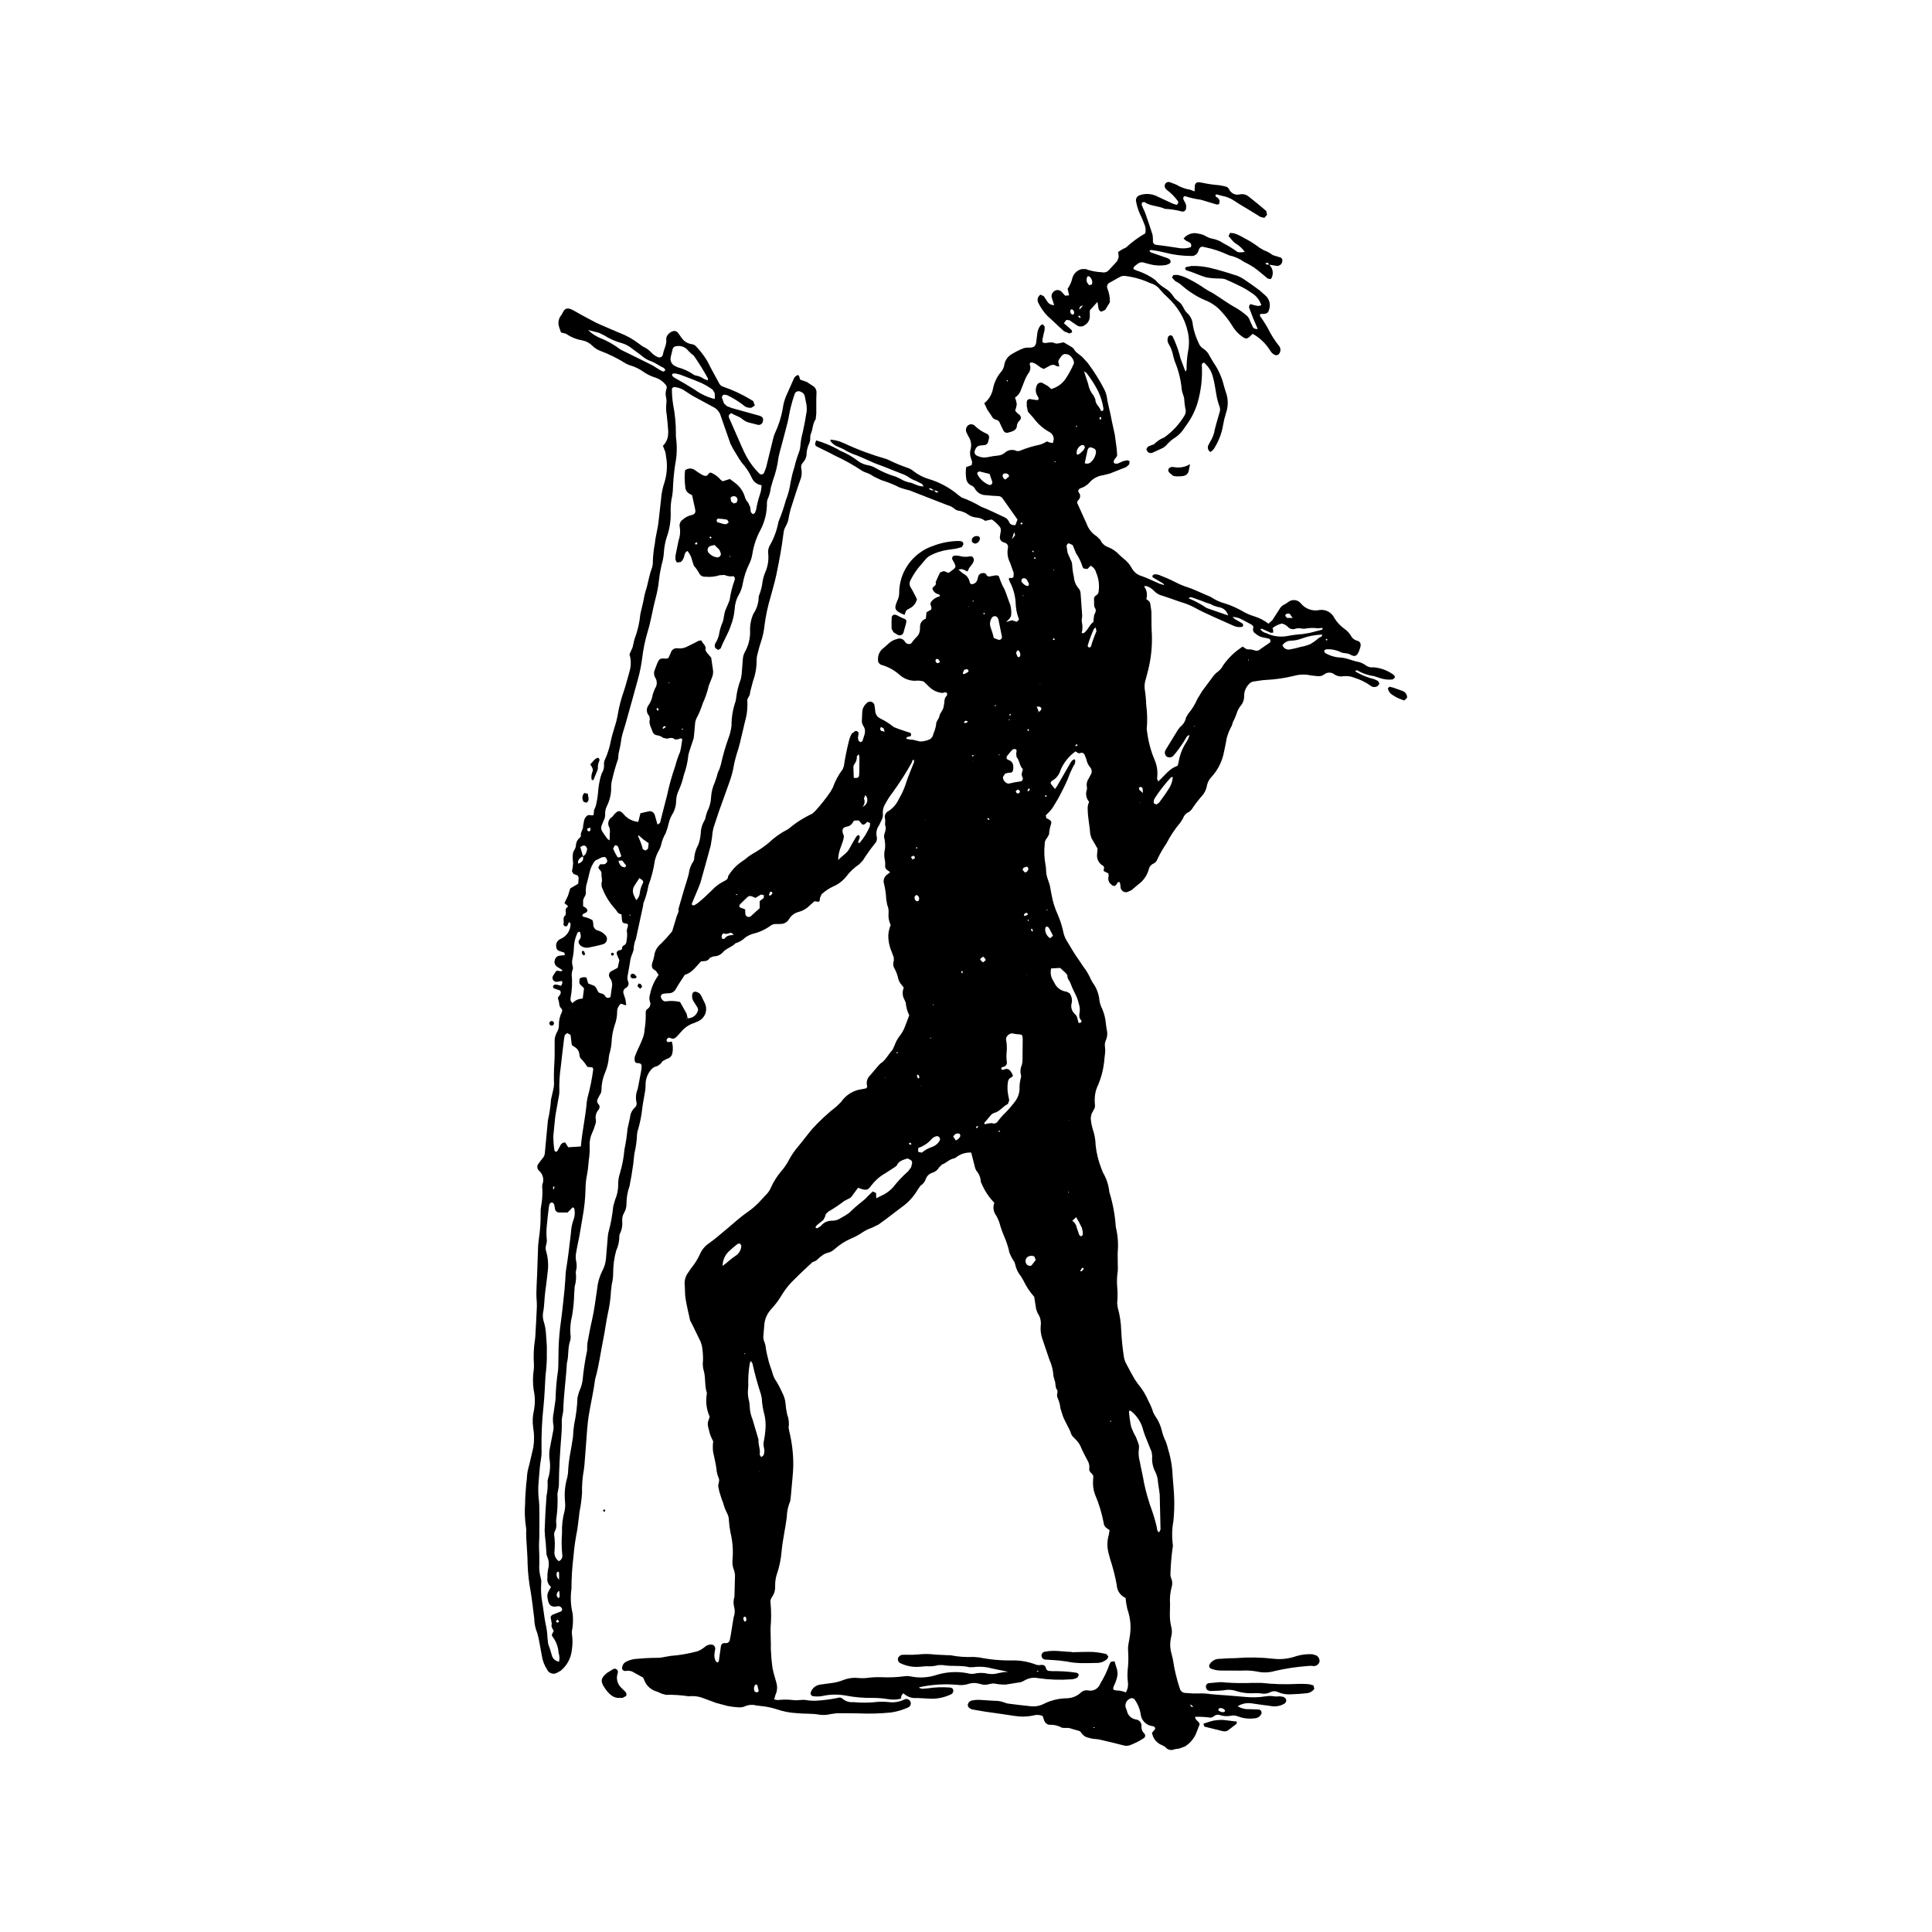 <?xml version="1.0" encoding="UTF-8"?>
<!-- Uploaded to: ICON Repo, www.iconrepo.com, Generator: ICON Repo Mixer Tools -->
<svg fill="#000000" width="800px" height="800px" version="1.1" viewBox="144 144 512 512" xmlns="http://www.w3.org/2000/svg">
 <g>
  <path d="m326.23 413.85c1.145 0.027 2.188-0.66 2.617-1.719 0.23-0.402 0.191-0.902-0.098-1.262l-1.066-1.695c-0.27-0.535-0.344-1.152-0.211-1.738 0.039-0.219 0.172-0.414 0.367-0.527 0.191-0.113 0.426-0.137 0.641-0.062 0.594 0.117 1.098 0.508 1.355 1.051l0.871 1.805h0.004c0.461 0.863 0.547 1.879 0.242 2.805-0.309 0.93-0.984 1.688-1.871 2.106l-1.023 0.457c-1.43 0.434-2.695 1.289-3.629 2.457l-0.906 0.988c-0.523 0.605-1.055 0.996-1.926 0.547-0.402-0.211-0.844 0.121-0.977 0.629l0.262 0.484 1.172-0.133-0.004 0.004c0.289 0.996 0.336 2.051 0.133 3.074-0.141 0.758-0.734 1.352-1.492 1.496l-1.133 0.629c-0.453 0.785-1.227 1.336-2.117 1.5l-0.543 0.367c-1.137 1.098-1.789 2.602-1.812 4.184 0.008 0.812-0.066 1.625-0.223 2.426-0.207 1.395-0.535 2.773-0.68 4.172-0.195 1.773-0.539 3.531-1.031 5.246-0.188 0.484-0.301 0.996-0.336 1.512-0.059 1.711-0.297 3.41-0.703 5.07l-0.281 2.648-0.5 3.301-0.293 1.527-0.195 1.094h0.004c-0.559 1.535-0.836 3.156-0.824 4.785 0 0.824-0.219 1.633-0.633 2.34-0.383 0.645-0.559 1.391-0.504 2.137 0.125 1.191-0.094 2.394-0.641 3.461l-0.109 0.422v0.004c0.016 1.414-0.281 2.812-0.875 4.098-0.504 1.867-0.762 3.793-0.766 5.727 0.008 1.039-0.117 2.078-0.371 3.09l-0.207 1.758h-0.004c-0.098 2.004-0.371 3.996-0.82 5.957-0.488 2.25-0.746 4.551-1.211 6.809-0.719 3.492-1.145 7.043-2.133 10.48l-0.047 0.219c-0.41 3.25-1.184 6.438-1.699 9.668-0.363 2.269-0.461 4.582-0.652 6.879l-0.461 6.012-0.152 1.324c-0.379 2.047-0.547 4.129-0.496 6.211-0.102 1.629-0.316 3.254-0.645 4.852l-0.43 3.535-0.184 1.328c-0.484 2.398-0.828 4.824-1.027 7.262-0.328 2.731-0.5 5.473-0.516 8.223v0.223c-0.312 2.199-0.199 4.441 0.332 6.598 0.121 1.262 0.094 2.531-0.07 3.785-0.133 0.504-0.18 1.023-0.141 1.543 0.215 1.391 0.211 2.812-0.016 4.203-0.207 2.172-1.277 4.164-2.965 5.543l-0.973 0.535c-0.461 0.262-1.012 0.316-1.516 0.148-0.5-0.168-0.91-0.543-1.121-1.027-0.688-1.062-1.148-2.254-1.355-3.504l-0.844-4.609-0.375-1.512-0.004 0.004c-0.516-1.234-0.793-2.555-0.816-3.891-0.297-2.352-0.547-4.711-0.93-7.055-0.461-2.41-0.738-4.856-0.824-7.312-0.016-2.301-0.234-4.598-0.355-6.898l-0.039-1.336c0.047-0.445 0.047-0.891 0-1.336-0.344-2.129-0.434-4.289-0.27-6.438 0-1.781 0.184-3.562 0.301-5.34 0.027-0.445 0.16-0.887 0.152-1.328 0.051-1.266 0.273-2.519 0.66-3.723l1.055-4.559h0.004c0.277-1.77 0.266-3.574-0.043-5.34-0.211-1.48-0.141-2.984 0.203-4.434 0.355-1.824 0.332-3.703-0.074-5.516-0.23-1.68-0.23-3.383 0-5.062 0.078-0.512 0.105-1.031 0.082-1.551-0.156-2.227-0.066-4.465 0.273-6.672l0.066-0.441c0.152-2.742 0.332-5.481 0.434-8.227 0.043-1.184-0.141-2.375-0.129-3.562 0.02-1.699 0.141-3.398 0.203-5.098l0.266-7.578 0.164-1.551h-0.004c0.367-2.344 0.535-4.719 0.504-7.094-0.031-0.594 0.012-1.188 0.125-1.773 0.27-1.457 0.383-2.941 0.336-4.426-0.066-0.438-0.07-0.883-0.016-1.32 0.555-1.344 0.156-2.894-0.977-3.801-0.422-0.469-0.465-1.164-0.105-1.676l1.07-1.41-0.004-0.004c0.434-0.41 0.68-0.977 0.691-1.574l0.773-8.203 0.051-0.441c0.41-1.801 0.68-3.625 0.805-5.465l0.59-2.594 0.004-0.004c0.129-0.5 0.195-1.016 0.207-1.531-0.066-1.703-0.047-3.41 0.062-5.109 0.137-2 0.102-4.012 0.102-6.019h-0.004c-0.039-0.895 0.172-1.781 0.605-2.559 0.355-0.566 0.535-1.227 0.523-1.895-0.023-1.191 0.242-2.367 0.773-3.43l0.117-0.434c-0.07-0.59-0.777-0.844-0.758-1.547h-0.004c-0.059-0.59-0.195-1.168-0.402-1.723 0.129-0.652 1.172-1.027 0.598-2.031l-1.723-0.594-0.184-0.57 0.441-0.402 0.652 0.027 1.039 0.289h0.004c0.324-0.34 0.434-0.832 0.289-1.281l-1.27 0.211c-0.414 0.09-0.84-0.078-1.082-0.426-0.246-0.344-0.258-0.805-0.035-1.164l0.758-1.164c0.625-0.512 1.285 0.402 1.742-0.316l-1.492-0.945c-0.559-0.41-0.777-1.145-0.527-1.793 0.141-0.598 0.645-1.039 1.258-1.105l1.379-0.141-0.094-0.645-1.246-0.422c-0.535-0.105-0.922-0.566-0.934-1.109-0.18-0.902 0.32-1.805 1.18-2.133 1.605-0.691 2.641-2.281 2.621-4.027l-0.355-0.43-0.234 0.32-0.324 0.758-0.625 0.055-0.383-0.473c0.336-0.793-0.359-1.812 0.582-2.484l0.102-0.805c-0.262-0.707 0.07-1.133 0.605-1.543l-0.996-0.852 0.941-1.965 0.594-1.922 2.117-1.254 0.098-1.371v-0.004c0.066-0.465-0.242-0.898-0.703-0.98l-0.621-0.227-0.438-0.707v0.004c0.172-0.707 0.273-1.43 0.309-2.156-0.109-0.73-0.137-1.473-0.082-2.211 0.016-0.52 0.195-1.023 0.516-1.441l0.309-0.805c-0.039-0.91 0.367-1.785 1.086-2.344l0.246-0.348c-0.246-1.02 0.668-1.789 0.582-2.781l0.203-1.078v-0.004c0.059-0.594 0.344-1.141 0.797-1.531 0.48-0.375 1.008-0.09 1.512-0.129l0.273-0.121 0.102-1.246 0.441-1.02v0.004c0.289-1.152 0.492-2.324 0.613-3.504 0.082-1.406 0.301-2.805 0.656-4.172l0.328-1.047c0.496-0.75 0.707-1.648 0.594-2.543 0.008-0.441 0.121-0.871 0.328-1.262 0.688-1.562 1.195-3.199 1.512-4.879 0.277-1.379 0.75-2.719 1.129-4.078 0.254-0.777 0.457-1.574 0.605-2.379 0.391-2.418 1.004-4.797 1.84-7.102 0.504-1.547 0.887-3.137 1.34-4.703h-0.004c0.473-1.5 0.477-3.109 0.016-4.613l0.82-1.848 0.391-1.738 0.117-0.43c0.82-2.144 1.344-4.394 1.555-6.684l0.762-3.25c0.215-0.941 0.328-1.914 0.633-2.828 0.633-1.898 0.867-3.898 1.555-5.785v0.004c0.27-0.695 0.395-1.441 0.367-2.188 0.047-1.555 0.223-3.102 0.523-4.625 0.184-2 0.789-3.91 0.984-5.902l0.652-5.758h-0.004c0.109-1.559 0.418-3.098 0.93-4.578 0.559-1.855 0.75-3.801 0.562-5.727l-0.316-2.199-0.672-1.734 0.004-0.004c0.727-0.699 1.199-1.621 1.34-2.621l0.074-1.109c-0.113-1.48-0.219-2.969-0.402-4.441l-0.004 0.004c-0.188-1.102-0.215-2.219-0.078-3.328 0.047-0.441 0.016-0.887-0.09-1.316-0.195-0.723-0.164-1.488 0.082-2.195 0.184-0.426 0.082-0.926-0.258-1.242-0.66-0.812-1.527-1.426-2.512-1.773-1.145-0.328-2.227-0.84-3.207-1.512-1.145-0.832-2.43-1.453-3.797-1.828l-0.816-0.344c-2.262-1.43-4.668-2.617-7.176-3.547-0.684-0.293-1.305-0.711-1.832-1.234-0.734-0.746-1.676-1.254-2.703-1.453-1.539-0.258-3.008-0.852-4.289-1.742l-1.352-0.355-0.492-1.426c-0.391-1.152-0.121-2.426 0.703-3.32 0.777-1.762 1.422-2.09 3.527-0.859 1.789 1.051 3.637 2.004 5.469 2.981l1.625 0.734 2.043 0.879 2.449 1.047c1.887 0.699 3.656 1.676 5.258 2.891l1.074 0.781h0.004c0.953 0.418 1.805 1.043 2.496 1.824 0.422 0.414 0.918 0.746 1.465 0.98 0.266 0.145 0.59 0.156 0.867 0.027 0.277-0.133 0.477-0.387 0.535-0.688 0.188-1.383 1.055-2.59 0.883-4.082-0.105-0.914 1-1.984 1.953-2.148 0.453-0.07 0.91 0.125 1.176 0.504l0.898 1.258c0.621 0.945 1.625 1.578 2.746 1.727 0.445 0.055 0.852 0.27 1.145 0.605 1.125 1.184 2.121 2.488 2.969 3.887 0.969 2.008 2.102 3.93 3.144 5.906h-0.004c0.242 0.469 0.676 0.805 1.191 0.918 2.457 0.852 4.82 1.957 7.051 3.297l0.766 0.461 0.434 1.164-0.863 0.594c-0.824 0.129-1.664-0.145-2.25-0.738-1.301-0.992-2.699-1.848-4.172-2.559l-0.641-0.148c-0.227-0.031-0.449 0.051-0.605 0.215-0.152 0.164-0.219 0.395-0.172 0.617l0.523 1.465 0.785 0.734 1.242 0.492 7.289 2.027c0.863 0.238 1.176 0.672 1.02 1.426l-0.004-0.004c-0.023 0.34-0.203 0.652-0.484 0.844s-0.637 0.242-0.965 0.141l-2.363-0.598c-0.57-0.172-1.105-0.453-1.566-0.828-0.922-0.828-2.129-1-2.961-1.641-0.594 0.242-0.77 0.527-0.719 0.953l0.047 0.215 2.141 4.875c0.816 1.832 1.562 3.703 2.508 5.469 0.93 1.691 2.102 3.231 3.484 4.574 0.18 0.137 0.41 0.188 0.629 0.141 0.223-0.043 0.41-0.18 0.523-0.375l0.562-1.449 1.797-7.356h0.004c0.152-0.73 0.387-1.438 0.707-2.109 1.012-2.234 1.703-4.602 2.051-7.027 0.188-0.949 0.484-1.871 0.883-2.75l1.801-4.059c0.18-0.605 0.664-1.074 1.273-1.234l0.297 0.488 0.176 0.738 1.812 0.645 1.48 0.98c0.742 0.383 1.172 1.188 1.07 2.016-0.098 1.781-0.023 3.566-0.047 5.352l-0.16 1.52c-0.832 1.145-0.727 2.559-1.246 3.781-0.168 0.41-0.238 0.855-0.199 1.301-0.004 0.512-0.121 1.023-0.348 1.484-0.316 0.75-0.527 1.543-0.617 2.356 0.039 0.969-0.328 1.914-1.016 2.602-0.41 0.457-0.547 1.098-0.359 1.684 0.184 1.027 0.062 2.086-0.355 3.039-0.898 2.519-1.691 5.07-2.508 7.617l-0.422 1.73c-0.09 1.043-0.414 2.047-0.957 2.941-0.281 0.523-0.453 1.098-0.504 1.688-0.449 3.684-1.133 7.328-1.891 10.965-0.441 2.117-1.082 4.16-1.621 6.242l-0.004-0.004c-0.672 2.285-1.168 4.621-1.488 6.981-0.152 1.629-0.496 3.234-1.027 4.785-0.418 1.188-0.691 2.43-1.008 3.652l-0.086 0.883c0.031 1.938-0.293 3.867-0.961 5.684l-0.73 2.797-0.102 0.66c-0.102 0.652-0.785 1.074-0.672 1.844l0.004 0.004c0.035 0.59 0.031 1.18-0.012 1.77-0.035 1.117-0.211 2.223-0.523 3.293l-1.438 6.078-0.473 1.715h-0.004c-0.449 1.332-0.816 2.695-1.102 4.078-0.254 1.539-0.652 3.051-1.191 4.516l-2.172 6.066c-0.746 2.008-1.383 4.074-2.07 6.109h-0.004c-0.191 0.797-0.312 1.605-0.359 2.418l-0.348 2.195c-0.887 3.301-1.812 6.586-2.734 9.875l-0.559 1.453-1.723 4.113 0.074 0.391 0.586 0.039 0.938-0.598h0.004c1.262-1.035 2.469-2.137 3.621-3.293 0.906-0.984 1.977-1.805 3.164-2.418 0.594-0.309 1.254-0.562 1.234-1.41 0.906-1.527 2.137-2.84 3.602-3.848 0.621-0.395 1.211-0.844 1.762-1.336l1.102-0.727c1.488-0.828 2.902-1.785 4.223-2.856 1.5-1.449 3.207-2.668 5.066-3.613l0.195-0.105h-0.004c1.922-1.637 4.055-3.004 6.344-4.062l0.805-0.738c1.449-1.586 2.785-3.269 4.008-5.039l0.652-1.152h-0.004c0.613-1.754 1.504-3.402 2.633-4.879l0.293-0.816c0.34-2.273 0.797-4.531 1.367-6.762 0.156-0.648 0.402-1.273 0.738-1.848l0.859-0.656c0.211-0.078 0.445-0.051 0.633 0.074s0.305 0.332 0.312 0.559l-0.184 1.09 0.172 0.84 0.48 0.367 0.547-0.285c0.324-1.32 1.223-2.613 0.23-4.012l0.004-0.004c-0.332-0.504-0.461-1.109-0.371-1.707l0.09-2.008v0.004c0.051-0.902 0.473-1.746 1.168-2.328 0.297-0.355 0.777-0.504 1.227-0.379 0.445 0.125 0.781 0.504 0.848 0.965l0.184 1.32c-0.008 0.914 0.512 1.75 1.336 2.141 1.277 0.613 2.477 1.375 3.57 2.273l1.434 0.559 2.102 0.707c0.438 0.172 1.176 0.148 1.066 0.867-0.082 0.527-0.754 0.324-1.109 0.555l-0.191 0.422c0.629 0.168 1.273 0.266 1.922 0.289l1.723 0.43-0.004-0.004c0.973 0.016 1.934-0.215 2.793-0.668l0.57-0.652 0.262-0.848v-0.004c0.332-0.738 0.559-1.523 0.672-2.328-0.039-0.867 0.73-1.391 0.875-2.227 0.129-0.754 0.797-1.402 1.047-2.16 0.172-0.719 0.277-1.457 0.32-2.195l0.141-0.422c0.129-0.461 0.871-0.789 0.418-1.355-0.34-0.422-0.832 0.066-1.254 0v-0.004c-1.113-0.125-2.168-0.574-3.027-1.293l-1.836-1.742v-0.004c-0.762-0.219-1.559-0.277-2.344-0.176-1.43-0.02-2.801-0.539-3.891-1.461-1.367-1.258-3.004-2.188-4.785-2.711-0.695-0.141-1.156-0.797-1.062-1.496-0.047-1.211 0.527-2.363 1.523-3.059l1.328-1.184c0.598-0.566 1.336-0.961 2.137-1.145 0.781-0.359 1.707-0.066 2.137 0.68 0.324 0.594 1.066 0.812 1.66 0.492 0.387-0.562 0.82-1.094 1.297-1.586 0.633-0.539 1.004-1.316 1.027-2.144l0.031-0.445c-0.133-1.07 0.516-2.078 1.543-2.402l0.164-1.695 1.227-0.707 0.078-0.289c0.078-0.582-0.504-1.117-0.113-1.723v0.004c0.395-0.551 0.93-0.98 1.547-1.246l0.812-0.301c0.027-0.418-0.27-0.504-0.543-0.57-0.734-0.195-1.293-0.789-1.445-1.531 0.273-0.559 1.211-0.746 0.859-1.613 0.395-0.871 0.738-1.77 1.211-2.594l0.969-0.352 1.27 0.488 0.898-0.672c1.082-0.785 1.121-0.957 0.484-2.18l-0.434-0.773h-0.004c-0.062-0.215-0.027-0.449 0.094-0.637 0.125-0.188 0.324-0.309 0.547-0.336 0.441 0 0.883 0.035 1.316 0.105 0.848 0.254 1.746 0.297 2.613 0.129 0.832-0.273 1.395 0.57 1.062 1.406l-0.309 0.586-0.816 1.059-0.465 0.941c-1.41-0.707-1.41-0.707-2.402-0.516l1.18 1.016c0.961 0.438 1.645 1.32 1.824 2.359 0.109 0.496 0.609 0.617 1.07 0.383 0.422-0.168 0.75-0.508 0.906-0.934l0.293-1.07c0.188-0.504 0.672-0.836 1.207-0.828 0.469-0.008 0.875 0.059 1.016 0.629l0.504 0.316 1.734-0.309c0.523-0.109 1 0.043 1.086 0.492v-0.004c0.355 1.129 0.836 2.215 1.426 3.242 0.535 1.297 0.934 2.652 1.461 3.953 0.293 1 0.379 2.051 0.25 3.086l-0.441 0.707-0.863 0.871 1.539-0.48 1.246 0.418 0.586-0.543-0.012-0.215v-0.004c-0.531-1.379-0.816-2.844-0.844-4.32-0.125-1.934-0.656-3.816-1.551-5.535l-0.289-0.754c0.25-0.469 0.527-0.203 0.793-0.191l0.492-0.312 0.039-1.086-0.969-2.719c-0.621-1.188-0.824-2.551-0.57-3.867 0.086-0.293 0.047-0.605-0.105-0.871-0.156-0.266-0.41-0.453-0.707-0.527l-0.621-0.246h0.004c-0.48-0.242-0.758-0.758-0.695-1.293 0.043-0.883 0.527-1.844 0.031-2.621v0.004c-0.559-0.691-1.195-1.309-1.902-1.84l-0.348-0.176-1.676 0.359h-0.004c-0.684-0.523-1.512-0.832-2.371-0.883-0.664-0.059-1.312-0.266-1.887-0.605-0.883-0.688-1.938-1.117-3.051-1.25l-0.594-0.27c-0.602-0.562-1.332-0.961-2.129-1.16l-9.969-3.887-1.293-0.34-1.273-0.398h0.004c-1.594-0.809-3.25-1.477-4.957-1.996l-2.016-0.957c-0.727-0.516-1.531-0.91-2.387-1.168l-0.598-0.289c-2.344-1.562-4.812-2.941-7.375-4.117-1.488-0.832-3.055-1.531-4.578-2.301-0.684-0.344-0.75-0.707-0.301-1.695v-0.004c1.984 0.582 3.902 1.371 5.723 2.356l0.566 0.352c1.785 0.73 3.461 1.703 4.981 2.887 0.734 0.508 1.574 0.844 2.457 0.988 0.727 0.121 1.422 0.383 2.051 0.766 1.676 0.961 3.457 1.723 5.309 2.266l1.211 0.559-0.004 0.004c0.887 0.555 1.875 0.918 2.906 1.074l1.23 0.492h0.004c0.637 0.297 1.336 0.457 2.043 0.465l-0.395-0.645-1.586-0.805h-0.004c-0.77-0.262-1.496-0.645-2.152-1.129-0.566-0.355-1.176-0.641-1.816-0.844l-4.344-1.734-2.707-1.016-3.441-1.527-1.23-0.512h0.004c-1.273-0.414-2.488-0.98-3.621-1.691l-1.41-0.625v0.004c-0.828-0.301-1.543-0.852-2.039-1.582l0.102-0.309 1.242 0.184 1.07 0.281 1.238 0.504c3.633 1.699 7.398 3.098 11.262 4.184l1.008 0.457v0.004c1.465 0.711 2.977 1.332 4.523 1.852 0.633 0.215 1.219 0.551 1.73 0.984 1.121 0.859 2.387 1.516 3.738 1.938 2.941 0.855 5.664 2.316 8.004 4.293l0.887 0.66c1.809 0.652 3.551 1.477 5.203 2.465 2.082 0.785 4.066 1.832 6.098 2.754 0.566 0.215 1.016 0.652 1.246 1.211 0.277 0.738 0.867 0.941 1.699 0.902l0.555-1.492-3.965-5.613c-0.254-0.375-0.676-0.602-1.129-0.605-1.109-0.051-2.227-0.102-3.324-0.242-1.223-0.012-2.336-0.699-2.898-1.781-0.223-0.387-0.582-0.68-1.008-0.824-0.75-0.371-1.238-1.121-1.281-1.957-0.141-0.957-0.137-1.934 0.02-2.891l0.66-0.219 0.773-0.289 0.141-0.828-0.34-1.059h0.004c-0.258-0.699-0.297-1.461-0.113-2.188 0.363-1.23 0.148-2.555-0.582-3.609l-0.492-1v-0.004c-0.266-0.633-0.105-1.363 0.402-1.824 0.543-0.449 1.336-0.406 1.824 0.098 0.906 0.883 1.969 1.59 3.133 2.086 0.516 0.199 0.781 0.77 0.605 1.297l-0.203 0.867c-0.102 0.449-0.469 0.789-0.926 0.855l-1.109 0.105c-0.609 0.039-1.141 0.434-1.355 1.008-0.426 0.852-0.227 1.473 0.629 1.789 0.812 0.379 1.727 0.484 2.606 0.301 0.945-0.203 1.898-0.352 2.863-0.438 0.59-0.07 1.152-0.297 1.625-0.66 0.879-0.867 2.215-1.07 3.312-0.504l0.637-0.039v-0.004c1.773-0.742 3.617-1.305 5.504-1.684 0.629-0.211 1.234-0.496 1.793-0.855l0.609 0.258 0.961 0.188 0.242-1.031c-0.023-0.836-0.508-1.586-1.258-1.949-1.621-0.906-3.019-2.152-4.102-3.66l-1.492-1.672-0.309-1.461v-1.102c0.004-0.227 0.102-0.441 0.273-0.59 0.172-0.152 0.398-0.219 0.625-0.191l1.531 0.25h0.582c0.273-0.457 0.027-0.773-0.176-1.062l0.004-0.004c-0.523-0.836-0.594-1.879-0.184-2.777 0.098-0.289 0.301-0.523 0.574-0.656 0.27-0.137 0.586-0.152 0.871-0.051l1.539 0.871 0.844 0.773-0.004-0.004c1.598-0.434 2.977-1.438 3.887-2.82 0.836-1.273 1.559-2.625 2.152-4.031-0.059-1.023-0.695-1.93-1.641-2.336l-0.855-0.102c-0.707 0.18-1.016 0.832-1.41 1.367-0.285 0.359-0.328 0.855-0.109 1.262l0.113 0.676-0.68-0.066c-0.539-0.438-1.293-0.477-1.875-0.102l-1.52 0.82c-1.348-0.355-2.106-1.82-3.574-1.691l-0.211 0.422c0.359 0.832 0.219 1.797-0.367 2.492-0.441 0.684-0.805 1.418-1.078 2.188l-0.824 2.07c-0.254 0.871-0.824 1.617-1.598 2.09 0.227 0.574 0.383 1.172 0.465 1.785-0.07 0.578-0.215 1.145-0.434 1.688l0.43 0.52c0.395 0.422 1.051 0.648 1.086 1.34 0.031 0.59-0.516 0.871-0.785 1.301l-0.242 0.609c-0.012 1.648-1.363 1.746-2.449 2.094-0.457 0.105-0.93-0.121-1.133-0.543l-0.863-1.797c-0.191-0.535-0.438-0.941-1.016-1.062h-0.004c-0.582-0.141-1.07-0.547-1.312-1.098l-1.121-1.664-0.77-1.656c1.234-0.992 2.062-2.402 2.332-3.961 0.316-1.539 0.996-2.977 1.988-4.195 0.523-0.539 0.863-1.23 0.973-1.973 0.195-1.273 0.996-2.375 2.144-2.961 0.949-0.586 1.953-1.082 2.992-1.488 0.496-0.141 1.012-0.191 1.527-0.148 1.062-0.008 1.566-0.297 1.785-1.254l0.273-2.211c0.051-0.895 0.371-1.758 0.918-2.469l0.574-0.258 0.504 0.621-0.027 0.887-0.359 1.52c-0.453 2.039-0.371 2.117 1.734 1.781l0.867 0.012c0.957 0.605 1.875 0.074 2.805-0.043l2.125 1.25 0.523 0.395c0.484 1.102 1.59 1.543 2.367 2.328l1.348 1.469c1.695 2.262 3.195 4.66 4.484 7.176 0.402 0.879 0.652 1.82 0.738 2.781l0.48 2.168c0.312 1.145 0.496 2.316 0.742 3.481l0.758 3.481 0.504 3.746 0.109 1.656c-0.066 0.695-1.156 1.098-0.863 2.047 0.387 0.246 0.879 0.266 1.285 0.043l1.227-0.547 1.082-0.219 0.562 0.258-0.074 0.816-0.805 0.73-4.352 1.723-1.727 0.434v0.004c-1.496 0.176-2.863 0.934-3.809 2.106-0.633 0.637-1.41 1.105-2.269 1.367-0.48 0.211-0.727 0.715-0.449 1.074 0.285 0.305 0.426 0.715 0.383 1.129-0.043 0.414-0.266 0.789-0.609 1.023l-0.203 0.578 1.863 4.121 0.648 1.41h0.004c0.48 1.418 1.445 2.625 2.719 3.41l0.93 0.914 0.004-0.004c0.41 0.977 1.242 1.715 2.262 2.008 1.094 0.473 2.07 1.18 2.863 2.066l0.996 0.875v0.004c0.895 0.672 1.637 1.523 2.18 2.496 0.551 1.07 1.527 1.855 2.688 2.168 1.613 0.555 3.133 1.352 4.703 2.016l1.273 0.379h0.086l-0.125 0.043c-0.086-0.418-0.426-0.574-0.746-0.758l-2.293-1.352-0.137-0.387 0.445-0.398c0.441-0.047 0.887 0 1.312 0.133 1.445 0.582 2.906 1.16 4.285 1.883 1.117 0.582 2.285 1.07 3.492 1.453 0.984 0.316 1.93 0.762 2.887 1.164l2.039 0.891 1.02 0.434-0.004-0.004c1.23 0.836 2.594 1.453 4.031 1.828 1.555 0.512 3.051 1.184 4.465 2.004 0.961 0.559 1.984 1.004 3.051 1.328 1.371 0.406 2.656 1.07 3.781 1.953l1.02-0.914 1.812-2.809v0.004c0.328-0.676 0.898-1.199 1.598-1.473l0.746-0.496c0.492-0.426 1.133-0.629 1.777-0.57 0.648 0.062 1.238 0.383 1.645 0.891 1.199 1.469 3.121 2.141 4.973 1.738 1.613-0.215 3.184 0.637 3.887 2.106 0.684 1.141 1.602 2.125 2.691 2.891 0.664 0.473 1.23 1.07 1.668 1.758 0.316 0.676 0.914 1.176 1.633 1.371 0.797 0.188 1.156 0.699 0.906 1.723l-0.441 1.258c-0.551 1.16-1.082 1.375-2.285 0.676-0.816-0.473-1.738-0.191-2.559-0.652l-0.004-0.004c-0.738-0.344-1.527-0.57-2.336-0.672-0.512-0.078-1.031-0.082-1.543-0.02l-0.461 0.371 0.227 0.539c1.34 0.812 2.871 1.25 4.434 1.27l1.082 0.188 2.777 0.836c0.953 0.121 1.863 0.496 2.625 1.086 0.555 0.398 1.242 0.562 1.914 0.457 2.012 0.145 3.938 0.879 5.527 2.117l0.238 0.586-0.621 0.516v0.004c-1.113 0.125-2.238 0.008-3.305-0.34l-1.691-0.555c-1.547-0.191-3.043-0.707-4.379-1.512l-0.402 0.051-0.141 0.23c1.574 0.938 3.281 1.637 5.059 2.07l0.98 0.473 0.375 0.738-0.531 0.613v0.004c-0.594 0.363-1.355 0.305-1.883-0.148-1.277-0.902-2.688-1.598-4.18-2.059-0.965-0.402-2.016-0.543-3.055-0.414-0.809 0.148-1.645-0.031-2.316-0.504-0.797-0.621-1.918-0.609-2.699 0.027-0.477 0.359-1.074 0.52-1.672 0.453l-1.77-0.176v-0.004c-1.453-0.344-2.973-0.32-4.414 0.066-2.457 0.609-4.965 0.98-7.492 1.109-1.109 0.047-2.207 0.27-3.309 0.414v-0.004c-0.523 0.07-1 0.34-1.324 0.758-0.781 0.816-1.219 1.898-1.227 3.031 0.039 0.969-0.289 1.918-0.922 2.656-0.508 0.637-0.879 1.367-1.102 2.152-0.27 0.762-0.59 1.504-0.965 2.219l-0.258 0.855 0.004-0.004c-0.621 1.094-1.094 2.262-1.41 3.477-0.16 1.176-0.457 2.328-0.676 3.496l-0.004-0.004c-0.449 2.43-1.555 4.688-3.191 6.535-0.742 0.73-1.23 1.684-1.391 2.711-0.191 0.879-0.602 1.691-1.191 2.367-1.035 1.16-1.98 2.398-2.824 3.703l-0.637 0.605c-0.77 0.297-1.367 0.926-1.621 1.711l-0.711 1.129c-1.438 1.688-2.672 3.543-3.684 5.516-0.926 1.352-1.742 2.773-2.438 4.254-0.176 0.5-0.551 0.906-1.035 1.121-0.625 0.262-1.078 0.82-1.203 1.484-0.457 1.668-1.484 3.121-2.906 4.106l-1.695 1.445-1.191 0.512c-0.773 0.129-1.512-0.371-1.684-1.137l-0.082-0.887-0.156-0.605c-0.562-0.219-0.617 0.227-0.816 0.516-0.391 0.578-0.777 0.613-1.266 0.211h0.004c-0.781-0.492-1.137-1.449-0.859-2.336l-0.047-0.723-1.277-0.633 0.129-0.996-0.219-0.367c-1.168-0.594-1.828-1.863-1.637-3.16l0.102-1.445-1.598-2.75-0.316-1.055c-0.148-2.215-0.668-4.391-0.684-6.629l-0.004 0.004c-0.043-0.668 0.09-1.336 0.391-1.934-0.816-0.93-1.035-2.238-0.562-3.383l-0.051-0.648c-0.137-0.738 0.031-1.504 0.469-2.117l0.625-1.18c0.297-0.543 0.25-1.203-0.113-1.699-0.598-0.668-0.992-1.488-1.145-2.371l-0.414-1.027c-0.07-0.215-0.223-0.395-0.43-0.496-0.203-0.102-0.438-0.117-0.652-0.043-0.641 0.289-0.922-0.207-1.348-0.41-1.746 1.25-3.113 2.953-3.953 4.926-0.332 1.23-1.156 2.269-2.277 2.875l-0.309 0.316c-0.137 0.43 0.156 0.672 0.402 0.949l0.707 0.906 0.551-0.789 3.453-5.984c0.289-0.504 0.578-1.023 1.27-1.102h0.004c0.191 0.59 0.062 1.234-0.344 1.699-0.625 1.184-1.16 2.41-1.605 3.668-0.734 1.699-1.605 3.34-2.461 4.981l-1.379 2.293v0.004c-0.535 0.801-1.18 1.527-1.914 2.152l0.109 0.785 0.59 0.289c0.641 0.355 0.84 0.656 0.695 1.211h0.004c-0.312 0.918-0.5 1.867-0.562 2.832l-0.523 0.934c-0.418 0.43-0.641 1.012-0.617 1.613-0.191 1.773-0.129 3.562 0.18 5.32 0.242 0.914 0.117 1.922 0.309 2.856s0.617 1.832 0.859 2.766l0.496 2.633v-0.004c0.316 1.754 0.855 3.461 1.598 5.082 0.652 1.496 1.152 3.055 1.488 4.652 0.16 0.797 0.457 1.562 0.875 2.262 1.027 1.625 1.914 3.332 3.062 4.894 0.645 0.875 1.172 1.836 1.871 2.703v-0.004c0.586 0.859 1.09 1.773 1.508 2.727l0.43 0.781v0.004c1.031 1.371 1.66 3.004 1.82 4.711 0.121 0.809 0.375 1.594 0.75 2.316 0.527 1.234 0.852 2.547 0.961 3.883l0.211 1.543c0.262 0.941 0.188 1.945-0.207 2.84-0.281 0.609-0.359 1.293-0.219 1.949 0.07 0.512 0.066 1.031-0.008 1.543l-0.172 1.555c-0.203 2.598-0.867 5.141-1.961 7.504-0.273 0.688-0.457 1.41-0.535 2.148-0.086 0.801-0.09 1.609-0.008 2.41 0.066 0.438-0.027 0.883-0.266 1.258l-0.637 1.172-0.211 1.078c0.066 1.039 0.254 2.066 0.559 3.059 0.457 1.336 0.707 2.734 0.738 4.148 0.219 2.066 0.711 4.098 1.457 6.039l0.492 1.238c0.91 1.539 1.48 3.258 1.672 5.035l0.047 0.219h-0.004c0.879 2.844 1.43 5.781 1.648 8.746l0.043 0.441v0.004c0.543 2.238 0.707 4.555 0.484 6.852l0.027 2.902c0.008 0.594 0.047 1.191 0.012 1.785-0.234 1.457-0.285 2.941-0.152 4.41 0.121 1.41 0.113 2.824-0.02 4.234l0.145 1.098c0.562 2 0.875 4.066 0.93 6.144 0.117 2.297 0.348 4.586 0.691 6.859 0.102 0.66 0.312 1.297 0.621 1.887 0.707 1.391 1.473 2.746 2.238 4.102l0.883 1.285 0.004 0.004c1.156 1.363 2.098 2.898 2.781 4.551 0.539 0.977 0.969 2.008 1.293 3.074l0.422 0.773h0.004c0.918 1.27 1.562 2.715 1.895 4.25 0.215 0.863 0.527 1.699 0.93 2.496 0.273 0.684 0.492 1.395 0.652 2.113 0.727 2.348 1.137 4.785 1.215 7.242 0.141 1.922 0.355 3.84 0.41 5.777v-0.004c0.066 2.008 0 4.019-0.203 6.016-0.375 1.977-0.441 3.992-0.203 5.988 0.09 0.441 0.078 0.895-0.039 1.332-0.297 2.207-0.477 4.43-0.543 6.656-0.039 0.445 0.035 0.891 0.219 1.297 0.293 0.695 0.336 1.469 0.117 2.191-0.418 1.504-0.566 3.066-0.438 4.621 0.016 1.035-0.086 2.074-0.051 3.109 0.008 0.887 0.113 1.773 0.309 2.641 0.297 1.004 0.297 2.07 0 3.074-0.336 1.445-0.285 2.957 0.156 4.379l0.352 1.512h-0.004c0.379 2.57 0.98 5.102 1.801 7.566 0.16 0.762 0.852 1.289 1.629 1.246 1.18 0.121 2.363 0.16 3.551 0.121 0.961-0.035 1.926 0.02 2.875 0.172 1.477 0.164 2.965 0.23 4.445 0.344l5.106 0.426c1.703 0.156 3.422 0.102 5.113-0.168 0.582-0.105 1.18-0.133 1.77-0.078 0.656 0.129 1.328 0.148 1.988 0.062l0.863 0.125c0.449 0.105 0.797 0.453 0.902 0.898-0.004 0.457-0.281 0.871-0.707 1.043-0.859 0.461-1.832 0.664-2.805 0.59l-3.977-0.539-1.758-0.258c-1.27-0.18-2.559 0.094-3.644 0.777 0.953 0.574 2.062 0.844 3.172 0.77l2.445 0.102 0.004-0.004c0.301 0.051 0.551 0.254 0.66 0.539 0.113 0.281 0.062 0.602-0.125 0.84-0.363 0.582-0.996 0.941-1.684 0.953-1.477 0.203-2.984 0.031-4.379-0.504-0.625-0.262-1.316-0.312-1.973-0.156-0.879 0.164-1.785 0.113-2.644-0.148-0.633-0.281-1.375-0.145-1.871 0.34-0.359 0.273-0.832 0.359-1.266 0.23-1.199-0.145-2.402-0.199-3.609-0.164-0.012 0.996 1.086 1.129 1.199 1.98l-1.008 2.586c-0.625 1.363-1.637 2.512-2.914 3.305l-1.449 0.531-1.32 0.203h0.004c-0.84 0.406-1.848 0.16-2.402-0.59l-0.754-0.445c-1.477-0.512-2.551-1.797-2.789-3.34l0.527-0.613c0.539-0.48 0.32-1.008-0.312-1.133-0.82-0.074-1.59-0.434-2.172-1.016-0.539-0.52-0.891-1.199-1.008-1.938-0.199-1.473-0.754-2.875-1.621-4.082-0.266-0.387-0.777-0.508-1.188-0.281-0.492 0.188-0.887 0.566-1.102 1.047-0.215 0.48-0.23 1.027-0.039 1.52l0.258 0.617c0.199 1.215 1.156 2.164 2.375 2.352 0.453 0.043 0.871 0.27 1.152 0.629 0.281 0.359 0.398 0.82 0.328 1.27-0.023 0.672 0.238 1.32 0.719 1.789 0.203 0.176 0.301 0.445 0.266 0.711-0.039 0.266-0.211 0.496-0.453 0.609-1.109 0.734-2.297 1.336-3.543 1.801-0.555 0.215-1.172 0.234-1.742 0.059-2.086-0.531-4.176-1.055-6.273-1.527-0.789-0.18-1.633-0.137-2.418-0.336-1.715-0.441-1.699-0.48-2.859-1.906l-2.117-0.605 0.004-0.004c-0.555-0.215-1.152-0.297-1.742-0.238l-0.871-0.039c-1.031-0.586-2.207-0.863-3.391-0.801-0.609-0.086-1.117-0.504-1.328-1.082l-0.438-1.262c-0.84-0.34-1.773-0.367-2.633-0.078-1.609 0.316-3.262 0.336-4.879 0.062-2.566-0.422-5.152-0.742-7.727-1.121l-3.293-0.566c-0.832-0.168-1.379-0.762-1.289-1.305h0.004c0.121-0.605 0.625-1.062 1.242-1.117 0.582-0.117 1.176-0.164 1.77-0.141l4.012 0.25h-0.004c0.973-0.023 1.934 0.152 2.836 0.516l0.637 0.203c2.066 0.254 4.133 0.539 6.199 0.727l-0.004-0.004c1.266 0.137 2.539-0.117 3.652-0.734 1.816-0.871 3.805-1.336 5.82-1.371 1.348-0.016 2.648-0.508 3.668-1.391 0.508-0.562 1.273-0.828 2.023-0.699 1.371 0.316 2.762-0.445 3.234-1.77 1.02-1.648 1.855-3.402 2.488-5.231l0.332-0.574 0.965-0.148 0.711 2.328 0.102 1.094h-0.004c-0.098 0.887-0.344 1.75-0.719 2.559-0.766 1.625-0.629 1.73 1.25 1.805 0.574 0.09 1.133 0.246 1.672 0.465 0.48-0.801 0.672-1.738 0.543-2.66-0.141-1.102-0.16-2.215-0.055-3.32 0.191-1.695 0.223-3.406 0.102-5.106-0.047-0.52-0.023-1.039 0.074-1.551l0.336-1.973h-0.004c0.469-2.492 0.258-5.066-0.602-7.457-0.223-0.973-0.379-1.965-0.477-2.961-1.375-0.609-2.281-1.953-2.336-3.457-0.426-2.34-1.016-4.644-1.762-6.898l-0.34-1.285c-0.492-1.652-0.496-3.41-0.008-5.062l0.211-1.273-0.684-0.473c-0.52-0.316-0.848-0.863-0.887-1.469-0.484-2.551-1.238-5.043-2.258-7.43-0.477-1.258-0.66-2.606-0.535-3.941l0.062-0.887c-0.074-0.844-1.273-1.133-1.082-2.098h0.004c0.094-0.738-0.062-1.488-0.445-2.125-0.727-1.297-1.383-2.629-1.961-4-0.348-0.652-0.805-1.242-1.352-1.746-0.328-0.402-0.836-0.734-0.98-1.188-0.617-1.918-1.902-3.531-2.457-5.477l-0.461-1.48c-0.082-0.887-0.309-1.758-0.664-2.578-0.25-0.461-0.293-1.008-0.117-1.5v-0.637c-0.719-0.793-0.371-1.867-0.777-2.742l-0.285-1.07c-0.082-1.484-0.438-2.938-1.051-4.293l-1.934-5.695c-0.352-1.062-0.484-2.184-0.387-3.301 0.168-1.188-0.125-2.394-0.816-3.375l-0.387-1.023-0.52-3.309c-1.137-1.266-2.082-2.691-2.812-4.231l-0.672-1.152c-0.773-0.918-1.305-2.008-1.547-3.18l-0.203-0.637c-0.547-0.797-1-1.648-1.352-2.547-0.203-1.012-0.488-2.004-0.848-2.973l-1.09-2.688-0.422-1.27c-0.238-1.008-0.625-1.98-1.152-2.875-0.727-0.961-0.902-2.234-0.469-3.359-1.445-1.488-2.602-3.234-3.402-5.148l-0.18-0.402h-0.004c-0.043-1.109-0.469-2.164-1.207-2.992l-0.277-0.605-1.062-4.164c-1.457-0.078-2.891 0.383-4.031 1.293l-0.375 0.234c-1.316 0.141-2.156 1.246-3.344 1.652l-0.762 0.75c-0.367 0.66-0.969 1.156-1.684 1.395-0.875 0.23-1.578 0.883-1.863 1.742-0.238 0.703-0.719 1.305-1.352 1.695l-0.641 0.875c-1.098 1.945-2.617 3.621-4.453 4.894l-2.481 1.891c-1.188 0.895-2.356 1.812-3.578 2.656l-1.785 0.867h0.004c-0.844 0.289-1.648 0.676-2.398 1.156-0.977 0.676-2.019 1.246-3.117 1.699-1.562 0.684-3.012 1.609-4.289 2.746-0.539 0.52-1.207 0.875-1.938 1.035-0.578 0.148-1.113 0.426-1.562 0.816-0.805 0.512-1.324 1.43-2.379 1.605l-0.637 0.598c-1.348 1.281-2.742 2.516-4.031 3.848h0.004c-1.305 1.199-2.438 2.57-3.371 4.078-0.859 1.477-1.883 2.852-3.047 4.102-0.945 1.055-1.539 2.375-1.699 3.781l-0.238 2.891c-0.105 0.664-0.012 1.344 0.266 1.957l0.262 0.844c0.133 1.18 0.363 2.344 0.688 3.484 0.27 1.559 0.984 2.957 1.352 4.473l0.355 0.812c0.82 1.242 1.527 2.551 2.117 3.918 0.457 0.855 0.734 1.797 0.805 2.762 0.074 0.965 0.223 1.922 0.434 2.863 0.43 1.109 0.559 2.312 0.379 3.484l0.148 0.867h0.004c0.754 3.031 1.117 6.144 1.086 9.27-0.059 2.152-0.328 4.297-0.504 6.449l-0.156 1.773-0.145 1.094v0.004c-0.582 1.367-0.895 2.836-0.922 4.32-0.383 3.023-1.098 5.984-1.371 9.031-0.176 2.152-0.629 4.269-1.344 6.305-0.262 0.934-0.383 1.895-0.363 2.863 0.055 1.047-0.242 2.082-0.848 2.938-0.363 0.492-0.492 1.117-0.352 1.715 0.184 2.148 0.176 4.309-0.02 6.453 0 1.41 0.055 2.82 0.082 4.231 0.008 0.445-0.027 0.891-0.008 1.336l0.168 2.656 0.277 2.43 0.359 1.504 0.668 2.352-0.004 0.004c0.324 1.082 0.23 2.246-0.254 3.266l-0.32 1.172 0.906 0.16c1.406-0.16 2.824-0.156 4.227 0.016 1.008 0.145 2.074-0.156 3.09-0.047 1.023 0.188 2.062 0.254 3.102 0.191 1.855-0.113 3.699-0.355 5.519-0.73 0.422-0.184 0.914-0.105 1.258 0.199 0.793 0.703 1.844 1.035 2.894 0.918 1.773 0.176 3.559 0.188 5.332 0.039 1.328-0.172 2.672-0.191 4-0.051 1.41 0.188 2.844-0.043 4.121-0.664 0.398-0.234 0.898-0.207 1.266 0.07 0.34 0.246 0.523 0.652 0.48 1.066-0.039 0.414-0.301 0.777-0.68 0.949-1.426 0.648-2.934 1.094-4.481 1.328-2.887 0.297-5.793 0.379-8.695 0.246-1.934-0.047-3.871-0.039-5.805-0.027l-1.547 0.203c-1.012 0.27-2.07 0.324-3.106 0.152-1.914-0.344-3.856-0.172-5.769-0.379-1.926-0.09-3.828-0.461-5.648-1.102-1.27-0.398-2.578-0.66-3.902-0.785l-1.324-0.164h-0.004c-1.012-0.273-2.09-0.184-3.043 0.254-0.547 0.219-1.141 0.301-1.73 0.242-0.965-0.055-1.926-0.18-2.871-0.371l-3.008-0.805-3.34-1.242-0.004-0.004c-1.18-0.469-2.461-0.645-3.727-0.512h-0.223c-1.984-0.297-3.988-0.422-5.992-0.379l-1.059-0.285-1.223-0.543v0.004c-1.695-0.426-3.047-1.707-3.566-3.379l-0.211-0.379-2.91-1.605c-0.559-0.207-1.164-0.25-1.746-0.121-0.707 0.012-1.039-0.508-0.832-1.199v-0.004c0.148-0.59 0.562-1.074 1.117-1.32 0.668-0.32 1.383-0.539 2.117-0.652 1.848-0.18 3.711-0.301 5.566-0.316h-0.004c0.812 0.023 1.625-0.055 2.418-0.238 1.09-0.227 2.195-0.375 3.309-0.445 1.844-0.23 3.668-0.59 5.461-1.074 0.754-0.312 1.453-0.746 2.066-1.285 0.422-0.309 0.93-0.477 1.453-0.488 0.301-0.012 0.594 0.102 0.809 0.312 0.211 0.215 0.328 0.504 0.32 0.805l-0.176 1.102c-0.137 0.734-0.035 1.496 0.293 2.172l0.418 0.367c0.457-0.117 0.426-0.453 0.469-0.734l0.496-3.527c0.016-0.266 0.148-0.516 0.359-0.68 0.211-0.164 0.484-0.234 0.746-0.188 0.301 0.059 0.613-0.012 0.855-0.195 0.242-0.184 0.398-0.461 0.422-0.766 0.297-1.375 0.48-2.773 0.707-4.164l0.293-1.734c0.324-0.84 0.375-1.758 0.152-2.629-0.246-0.863-0.246-1.777 0.012-2.641l0.047-0.219 0.148-5.773-0.219-1.074c-0.414-0.965-0.562-2.023-0.43-3.062 0.199-2.375 0.008-4.769-0.559-7.086-0.195-1.02-0.332-2.047-0.406-3.082 0.004-0.668-0.148-1.328-0.453-1.922-0.477-0.922-0.848-1.895-1.109-2.898-0.395-0.957-0.684-1.957-0.992-2.949l-0.27-1.301c-0.102-0.781 0.531-1.496 0.051-2.379-0.312-0.75-0.496-1.551-0.539-2.363-0.219-1.543-0.59-3.051-0.906-4.574-0.078-0.898-0.062-1.801 0.043-2.695-0.57-1.012-0.973-2.109-1.191-3.25-0.188-0.566-0.262-1.164-0.219-1.762l0.492-1.48v0.004c-0.77-1.695-1.066-3.562-0.859-5.41l0.121-0.871c-0.68-1.914-0.27-3.981-0.844-5.922-0.246-0.863-0.312-1.766-0.195-2.652 0.043-1.336-0.059-2.668-0.301-3.984l-0.34-1.059-2.238-4.602-0.523-0.98c-0.441-1.949-0.902-3.902-1.227-5.871-0.191-1.164-0.102-2.375-0.219-3.559-0.105-1.043 0.141-2.094 0.703-2.984l1.008-1.469c0.949-1.145 1.738-2.41 2.348-3.766 0.508-1.16 1.34-2.148 2.394-2.848 1.812-1.281 3.473-2.789 5.195-4.207 1.605-1.32 3.109-2.754 4.836-3.938 1.48-1 2.82-2.191 3.988-3.539l1.062-1.145c0.586-0.562 1.047-1.246 1.352-2 0.668-1.492 1.543-2.883 2.598-4.133 0.836-0.949 1.555-1.996 2.144-3.117 0.66-1.25 1.461-2.422 2.379-3.492 1.34-1.594 2.559-3.289 3.918-4.863 1.91-2.082 3.988-4.004 6.211-5.742l1.277-1.223c1.305-1.941 3.398-3.207 5.723-3.461l1.023-0.215 0.215-0.461c-0.352-1.09-0.023-2.281 0.836-3.035l2.008-2.379 0.605-0.648c1.461-0.875 2.106-2.469 3.238-3.637l0.551-1.191-0.004-0.004c0.348-0.98 0.859-1.895 1.512-2.703 0.535-0.711 0.961-1.496 1.266-2.332l1.117-2.934c-0.523-1.055-0.84-2.203-0.93-3.379l-0.355-0.805h-0.004c-0.539-0.965-0.594-2.129-0.152-3.141l-0.742-0.957c-0.332-0.395-0.574-0.855-0.711-1.355-0.191-0.945-0.52-1.863-0.98-2.711-0.402-0.633-0.48-1.418-0.211-2.117l-0.012-0.859-0.535-1.461c-0.629-1.43-0.941-2.977-0.91-4.535 0.07-0.898 0.281-1.781 0.625-2.613-0.473-0.977-0.668-2.066-0.562-3.144 0.07-0.746-0.051-1.496-0.355-2.18l-0.262-1.512c-0.059-1.328-0.242-2.648-0.547-3.941-0.387-1.023 0.023-2.184 0.977-2.731l0.605-0.504-0.719-0.52v-0.004c-0.398-0.223-0.633-0.652-0.605-1.105 0.047-0.438 0.039-0.879-0.027-1.312-0.277-1.086-0.277-2.231 0-3.316 0.086-1.02 0-2.047-0.25-3.039-0.102-0.977 0.742-1.902 0.328-3.023-0.195-0.523 0.07-1.199-0.062-1.762-0.293-0.887 0.164-1.84 1.031-2.176 1.168-0.809 2.094-1.922 2.668-3.223 0.766-1.277 1.375-2.637 1.824-4.055 0.594-1.91 1.434-3.742 2.148-5.613l0.008-0.613c-0.633 0.012-0.473 0.52-0.652 0.789l0.004-0.004c-1.52 2.731-3.207 5.359-5.047 7.883-0.684 0.879-1.293 1.816-1.82 2.797-0.59 0.871-0.855 1.926-0.746 2.973 0.023 0.438-0.059 0.879-0.238 1.281l-0.762 1.613c-0.668 0.91-0.891 2.078-0.605 3.172 0.113 0.598-0.07 1.215-0.492 1.652-1.164 1.441-2.242 2.949-3.223 4.519l-0.914 0.965v0.004c-1.363 0.91-2.562 2.051-3.543 3.363-0.941 1.16-2.164 2.059-3.551 2.621-1.066 0.52-2.051 1.191-2.922 1.996l-0.422 0.965c-0.102 1.125-0.074 1.125-1.176 0.914h-0.316l-1.254 1.113c-0.785 0.805-1.773 1.383-2.859 1.676-1.086 0.254-2.019 0.941-2.586 1.902-0.445 0.789-1.277 1.281-2.184 1.297-0.441 0.043-0.895 0-1.34 0.02h0.004c-0.527-0.023-1.047 0.148-1.453 0.488-1.383 0.996-2.953 1.711-4.617 2.098-0.699 0.211-1.363 0.531-1.969 0.945-0.738 0.738-1.652 1.281-2.656 1.574-0.957 1.043-2.457 1.309-3.387 2.438-0.621 0.668-1.496 1.039-2.402 1.02l-0.984 0.383c-0.516 0.992-1.469 0.867-2.352 0.945-1.324 1.402-2.426 3.055-4.301 3.578-0.828 1.293-1.633 2.457-2.332 3.676h-0.004c-0.355 0.758-1.129 1.23-1.965 1.199-0.516 0.004-1.031 0.059-1.539 0.168-0.211 0.078-0.375 0.246-0.457 0.457-0.078 0.211-0.066 0.445 0.039 0.645 0.289 0.57 0.695 1.008 1.395 0.859v-0.004c1.203-0.152 2.422-0.09 3.606 0.184l1.738 3.09 0.293 1.285-0.449 0.18 0.152 0.059zm72.262-71.383 0.102-0.043-0.156 0.012 0.023-0.102zm-63.34-67.898-0.195 0.02-0.102 0.086 0.301-0.156 0.023-0.082zm101.91 46.797-0.062-0.02h0.113l0.102 0.082zm22.371 274.26-0.078 0.027 0.137-0.055c0.008 0.402-0.043 0.852 0.762 0.719zm-67.922-321.66c-0.367-0.355-0.848-0.57-1.355-0.605 0.363 0.707 0.902 0.57 1.398 0.559 0.234 0.445 0.543 0.73 1.094 0.535-0.258-0.449-0.723-0.41-1.137-0.488zm20.578 13.07 0.93-1.211-0.27-0.797-0.605 1.977-0.152 0.012zm7.215 45.66 0.48-0.438c0.328-0.457 0.215-0.797-0.336-0.984l-0.727-0.008 0.621 1.457-0.383-0.137-0.156 0.059zm-46.738 25.109c0.613-0.207 1.078-0.715 1.234-1.344 0.156-0.633-0.023-1.297-0.469-1.766l-0.383 0.918c0.34 0.758 0.176 1.652-0.41 2.242l0.078 0.117zm-74.109 13.098c0.906-0.34 0.973-1.195 1.156-1.957l-0.281-0.562c-0.422-0.441-0.711-0.418-1.551 0.09l0.723 2.469 0.004 0.004c-0.625 0.203-1.117 0.688-1.336 1.305l0.043 0.633c1.008-0.379 1.57-0.906 1.246-1.98zm171.08-63.777 1.117 0.293c0.391 0.699 1.137 0.922 1.758 1.309l0.945 0.574 0.109 0.578-0.32 0.254v0.004c-0.812 0.133-1.648 0.008-2.387-0.363-3.504-1.617-7.102-3.051-10.488-4.914-1.059-0.543-2.168-0.977-3.316-1.297l-2.941-1.027-1.895-0.641h-0.004c-0.875-0.191-1.672-0.648-2.281-1.301-0.559-0.605-1.266-1.051-2.051-1.297l-0.617 0.051h0.004c0.746 0.973 0.973 2.246 0.609 3.414 0.477 0.34 0.992 0.641 1.07 1.32l0.281 1.977c0.055 1.637-0.016 3.277 0.066 4.91 0.242 3.492-0.051 7.004-0.875 10.41l-0.676 2.586c-0.289 0.844-0.387 1.746-0.285 2.633 0.219 1.391 0.352 2.793 0.402 4.199 0.277 2.137 0.32 4.297 0.133 6.441l0.121 0.879c0.328 2.504 0.992 4.953 1.973 7.281 0.59 1.363 0.832 2.856 0.703 4.336l-0.051 0.664 0.301 0.695c1.707-1.539 2.965-3.465 5.106-4.133l0.25-0.738h0.004c0.277-1.988 0.996-3.891 2.106-5.562 0.355-0.582 0.637-1.203 0.844-1.852-0.406 0.047-0.758 0.316-0.906 0.699-0.828 1.406-1.754 2.754-2.769 4.031l-0.719 0.844c-0.477 0.391-1.145 0.438-1.668 0.125-0.469-0.398-0.625-1.051-0.379-1.613l0.223-0.387 3.141-5.117 0.543-0.707h-0.004c0.836-0.633 1.41-1.547 1.613-2.574l0.559-0.949h-0.004c1.012-1.191 1.836-2.527 2.453-3.965l1.273-2.086 3.062-4.106 0.605-0.648h0.004c0.816-0.531 1.48-1.266 1.93-2.129 1.371-1.941 3.109-3.598 5.113-4.871 0.504 0.293 0.934 0.734 1.363 0.738h0.004c0.586-0.039 1.172 0.043 1.727 0.238 0.562 0.238 1.219 0.102 1.641-0.344l1.281-0.883 1.102-0.754h0.004c0.18-0.141 0.273-0.363 0.242-0.59-0.027-0.223-0.172-0.418-0.383-0.508l-1.074-0.242c-0.969-0.098-1.883-0.508-2.598-1.172-0.465-0.273-0.68-0.832-0.523-1.348 0.164-0.539-0.219-0.836-0.617-1.055-1.043-0.57-2.082-1.156-3.164-1.637-0.559-0.18-1.137-0.293-1.723-0.348l-1.113-0.293v0.004c-0.305-1.258-1.379-2.18-2.664-2.289l-1.246-0.383c-0.562-0.352-1.184-0.598-1.832-0.727l-1.219-0.504-2.508-0.887h0.004c-0.344-0.188-0.773-0.109-1.027 0.188 1.648 0.672 3.219 1.516 4.695 2.512l0.402 0.172zm-38.352-64.789 0.055-0.047 1.109 3.375v-0.004c0.195 1.172 0.699 2.269 1.461 3.18l0.465 0.992c-0.043 1.301 1.191 1.949 1.492 3.062l0.402 0.02 0.156-0.145 0.105-0.414h0.004c-0.234-1.695-0.746-3.34-1.512-4.871-0.855-1.648-1.863-3.211-3.016-4.668zm-139.08 315.39c0.676-0.293 1.051-1.023 0.895-1.742-0.191-1.914-0.211-3.84-0.059-5.754-0.074-1.938 0.148-3.875 0.656-5.746 0.184-0.793 0.234-1.609 0.148-2.418-0.234-2.219-0.027-4.465 0.605-6.602l0.18-1.09v-0.004c0.055-1.465 0.203-2.93 0.441-4.379l0.539-3.051 0.344-2.203v-0.004c0.031-1.113 0.137-2.223 0.316-3.32 0.492-2.324 0.785-4.684 0.871-7.059l0.402-1.484c0.445-0.941 0.758-1.938 0.934-2.965 0.254-2.734 0.664-5.449 1.23-8.137l-0.008-0.664 0.055-1.102c0.387-2.035 0.738-4.082 1.215-6.098 0.652-2.75 0.938-5.555 1.375-8.336 0.152-1.633 0.602-3.223 1.324-4.691 0.586-1.039 0.934-2.199 1.023-3.391l0.477-5.769 0.109-0.879c0.656-2.363 1.105-4.777 1.344-7.215l0.492-1.691c0.531-1.23 0.805-2.555 0.805-3.891-0.023-1.043 0.129-2.082 0.453-3.074 0.625-2.066 1.027-4.191 1.207-6.34 0.383-1.809 0.656-3.637 0.816-5.477l0.152-0.652 0.523-2.391v0.004c0.07-0.973 0.504-1.883 1.219-2.547 0.434-0.328 0.625-0.887 0.484-1.41-0.266-1.164-0.164-2.379 0.297-3.481l0.227-1.09 0.699-3.719v-0.004c0.086-0.434 0.133-0.879 0.137-1.32 0.02-0.188-0.039-0.379-0.16-0.523-0.121-0.145-0.293-0.234-0.484-0.25-0.445-0.043-0.984 0-1.145-0.492l0.004-0.004c-0.105-0.422-0.105-0.867 0-1.293l0.488-1.23c0.484-1.082 1.027-2.141 1.445-3.25v-0.004c0.367-0.809 0.582-1.676 0.629-2.562 0.238-1.453 0.348-2.926 0.32-4.398-0.098-0.453 0.09-0.922 0.477-1.18 0.668-0.402 0.934-1.242 0.613-1.957-0.188-0.641-0.168-1.328 0.059-1.961 0.371-1.828 1.141-3.555 2.254-5.055-0.352-0.48-0.562-1.066-0.969-1.266-0.895-0.438-0.902-1.109-0.738-1.867 0.234-0.621 0.414-1.262 0.543-1.914 0.137-1.262 0.77-2.422 1.762-3.215l1.383-1.438 1.613-1.867 1.211-4.012c0.203-0.625 0.637-1.188 0.449-1.902l1.488-5.125c0.418-1.418 0.906-2.82 1.273-4.254l-0.008 0.004c0.125-1.188 0.547-2.324 1.23-3.301l0.164-0.402c0.062-1.41 0.453-2.785 1.141-4.019 0.348-0.973 0.559-1.992 0.629-3.023 0.023-1.039 0.293-2.062 0.781-2.981 0.316-0.5 0.52-1.066 0.594-1.652l0.332-1.055c0.625-1.188 0.977-2.5 1.031-3.84 0.074-1.344 0.402-2.656 0.969-3.875l0.574-1.688 0.004 0.004c0.121-0.656 0.352-1.289 0.676-1.875l0.391-1.262h-0.004c0.512-2.32 1.164-4.606 1.961-6.844 0.43-1.109 0.715-2.269 0.848-3.449-0.016-2.215 0.359-4.414 1.105-6.5l0.129-0.879c0.207-1.695 0.625-3.359 1.238-4.953l0.223-1.309 0.301-4.004h0.004c0.047-0.656 0.238-1.297 0.559-1.875 0.906-1.617 1.379-3.449 1.363-5.305-0.098-1.645 0.207-3.289 0.879-4.789 0.91-1.352 1.395-2.941 1.402-4.566l0.062-0.211v-0.004c0.504-1.242 0.832-2.543 0.98-3.875 0.152-0.801 0.383-1.586 0.691-2.34 0.695-1.566 0.965-3.289 0.777-4.992-0.074-0.664 0.039-1.336 0.332-1.938 1.168-1.988 1.977-4.168 2.387-6.438 0.766-1.848 1.414-3.742 1.949-5.672 0.625-1.578 1.059-3.231 1.285-4.914 0.25-1.312 0.578-2.609 0.988-3.879 0.301-1.301 0.691-2.582 1.164-3.828 0.27-0.695 0.422-1.43 0.449-2.176 0.105-1.109 0.309-2.203 0.613-3.277 0.402-1.801 0.738-3.629 1.02-5.449 0.066-0.664 0.043-1.336-0.07-1.996l-0.395-1.965c-0.078-0.602-0.496-1.109-1.078-1.293-0.293-0.18-0.652-0.219-0.973-0.098-0.324 0.121-0.57 0.383-0.672 0.711-0.402 1.195-0.766 2.406-1.062 3.629-0.316 1.297-0.488 2.633-0.812 3.93-0.672 2.664-1.402 5.316-2.106 7.973l-0.301 1.305c-0.238 1.988-0.707 3.941-1.398 5.82l-0.617 2.133h-0.004c-0.121 1.109-0.43 2.188-0.906 3.195l-0.129 0.645h0.004c0.066 2.609-0.543 5.188-1.777 7.484-1.051 1.969-1.758 4.106-2.094 6.312-0.145 0.879-0.414 1.734-0.805 2.535-0.824 1.664-1.406 3.434-1.73 5.258-0.164 1.031-0.512 2.023-1.027 2.93-0.68 1.16-1.062 2.473-1.121 3.816-0.125 1.551-0.488 3.074-1.074 4.516-0.66 2.035-1.875 3.867-2.621 5.891l-0.68 0.43-0.688-0.465v0.004c-0.273-0.371-0.301-0.863-0.074-1.262 0.438-0.688 0.762-1.441 0.965-2.231 0.172-1.164 0.5-2.305 0.973-3.383 0.414-1.094 0.328-2.348 0.852-3.441l0.605-1.426 0.402-1.02 0.004-0.004c0.254-1.766 0.684-3.5 1.281-5.18 0.199-0.387 0.117-0.859-0.207-1.152-0.828 0.141-1.68 0.027-2.445-0.328l-1.289 0.074v0.004c-1.207 0.391-2.481 0.523-3.738 0.395-0.695 0.078-1.363-0.289-1.672-0.918-0.387-0.715-0.855-1.387-1.398-1.992l-0.414-1.227c-0.195-0.984-0.629-1.902-1.27-2.672-0.562 0.203-0.719 0.684-0.844 1.199-0.098 0.668-0.438 1.273-0.949 1.711l-1.027 0.129-0.391-0.75 0.027-1.109 0.801-3.918h-0.004c0.402-1.125 0.52-2.328 0.348-3.504-0.227-0.812 0.109-1.676 0.82-2.125 0.609-0.547 1.344-0.934 2.141-1.125 1.086-0.238 1.309-0.68 1.066-1.742l-0.781-3.551-0.469-0.277c-0.84-0.352-1.379-1.184-1.348-2.094-0.195-1.398-0.207-2.816-0.043-4.219 0.77-0.645 1.887-0.656 2.668-0.023 0.652 0.488 1.344 0.926 2.062 1.309 0.543 0.266 1.164 0.316 1.508-0.426l0.492-0.301v-0.004c1.078 0.414 2.031 1.105 2.762 2.004l0.484 0.332 1.902-0.605 1.328 1c1.207 0.887 2.109 2.125 2.582 3.547 0.152 0.656 0.48 1.258 0.945 1.746l0.531 1.176 0.164 1.328 0.543 0.547 0.535-0.344 0.32-0.816-0.004-0.004c0.219-1.316 0.539-2.617 0.953-3.891 0.309-0.848 0.477-1.738 0.504-2.641-1.148-0.141-2.133-0.883-2.586-1.945-0.684-1.488-1.594-2.859-2.695-4.066l-0.625-0.922-1.625-2.668-0.719-1.383-2.57-7.356c-0.262-0.945-0.879-1.75-1.723-2.242l-5.676-3.07-1.883-1.199c-0.773-0.582-1.68-0.969-2.641-1.121-0.387-0.141-0.816 0.016-1.023 0.371-0.008 1.383 0.094 2.762 0.305 4.129 0.504 2.555 0.758 5.152 0.754 7.754-0.027 0.445-0.008 0.895 0.055 1.336 0.293 2.285 0.211 4.606-0.242 6.863-0.344 2.281-0.551 4.578-0.625 6.883l-0.145 1.324c-0.359 1.52-0.504 3.086-0.426 4.644 0.051 2.082-0.27 4.16-0.949 6.129-0.453 1.336-0.738 2.727-0.84 4.133-0.035 0.734-0.129 1.469-0.281 2.188-0.488 1.789-0.84 3.609-1.047 5.453-0.168 1.625-0.473 3.231-0.906 4.801-0.789 2.93-1.195 5.977-2.109 8.867-0.688 2.352-1.176 4.754-1.461 7.188-0.23 1.691-0.566 3.367-1.008 5.019-1.109 4.082-2.254 8.152-3.394 12.223-0.34 1.215-0.785 2.41-1.039 3.644-0.148 1.238-0.375 2.469-0.676 3.684-0.23 0.691-0.07 1.527-0.34 2.191-0.555 1.617-1.023 3.258-1.406 4.926-0.211 0.707-0.32 1.441-0.32 2.18 0.043 1.719-0.328 3.422-1.082 4.969-0.391 0.723-0.566 1.543-0.508 2.367 0.004 0.516-0.117 1.027-0.352 1.488-0.988 2.227-1 2.215 0.367 4.137l0.664 0.895 0.496 0.301 0.039-1.812c0.082-0.516 0.059-1.039-0.07-1.543-0.312-0.477-0.41-1.059-0.266-1.609 0.145-0.547 0.512-1.012 1.016-1.273l0.555-0.691c0.988-1.094 1.496-1.09 2.461 0.02v-0.004c0.965 1.164 2.356 1.891 3.863 2.016l0.57-2.285 2.047-0.477c0.363-0.117 0.754-0.078 1.09 0.102 0.332 0.184 0.574 0.492 0.676 0.859l0.707 2.512 0.672-0.434c0.582-2.457 1.27-4.887 1.875-7.336h-0.004c0.551-2.609 1.27-5.184 2.156-7.703 0.332-1.297 0.762-2.562 1.293-3.793l0.242-1.082 0.34-2.305c-0.504-0.375-0.793-0.027-1.129 0.059l-0.832 0.039c-0.66-0.633-1.328-0.391-2.055-0.211l-1.039-0.207-0.004-0.004c-0.465-0.367-1.023-0.605-1.613-0.68-0.539-0.043-1.004-0.398-1.188-0.906-0.332-1.109-1.121-2.129-0.73-3.414l-0.191-0.82c-0.766-0.789-0.82-2.027-0.129-2.883 0.578-0.855 0.953-1.832 1.09-2.856l0.547-1.453-0.004-0.004c0.645-0.859 0.688-2.031 0.113-2.938-0.383-0.656-0.418-1.457-0.102-2.144l0.555-1.457c0.645-1.52 0.758-1.574 2.519-1.43l0.531-0.207 0.594-1.305v0.004c0.191-0.848 1.012-1.391 1.867-1.242 0.812 0.109 1.637-0.027 2.371-0.391l2.184-1.086c0.523-0.234 0.98-0.688 1.742-0.574 0.25 0.832 1.391 1.309 1.02 2.496l0.301 0.57 1.242 1.484 0.426 2.902c0.172 0.805 0.09 1.645-0.238 2.398l-0.816 2.07c-0.379 1.652-0.93 3.258-1.637 4.797-0.438 1.41-1.016 2.773-1.723 4.07l-0.246 0.848-0.301 3.32-0.094 0.879-1.18 3.582-0.234 0.844h0.004c-0.176 1.855-0.59 3.676-1.23 5.426-0.281 1.305-0.699 2.574-1.242 3.793-0.508 0.996-0.777 2.094-0.789 3.211-0.047 1.27-0.438 2.508-1.133 3.574-0.359 0.641-0.629 1.328-0.797 2.047-0.207 0.941-0.488 1.863-0.84 2.762-0.566 0.953-0.973 1.996-1.199 3.086-0.129 0.504-0.324 0.988-0.582 1.438-0.477 0.84-0.84 1.738-1.074 2.676-0.332 2.277-0.906 4.512-1.715 6.668-0.266 1.602-0.711 3.168-1.328 4.672l-0.078 0.66-1.883 8.707c-0.398 0.961-0.617 1.984-0.641 3.019l-0.277 0.836h0.004c-0.371 0.812-0.605 1.68-0.695 2.57l-0.617 3.504h-0.004c-0.082 0.438-0.055 0.887 0.082 1.309 0.191 0.324 0.238 0.719 0.121 1.078-0.113 0.359-0.379 0.652-0.727 0.801-0.543 0.312-0.762 0.984-0.504 1.555l0.473 1.473 0.203 1.512-0.488-0.066c-0.906-0.434-1.055-0.418-1.418 0.215v-0.004c-0.316 0.422-0.492 0.93-0.504 1.453 0.012 1.266-0.215 2.527-0.664 3.711-0.488 1.484-0.766 3.031-0.816 4.59-0.059 0.816-0.195 1.625-0.402 2.414-0.145 0.418-0.246 0.852-0.305 1.293-0.098 1.484-0.449 2.941-1.039 4.305-0.598 1.445-0.918 2.988-0.941 4.551 0.016 0.449-0.125 0.887-0.402 1.242l-0.598 1.164c-0.227 0.402-0.176 0.906 0.129 1.254 0.23 0.203 0.367 0.488 0.379 0.789 0.016 0.305-0.098 0.602-0.305 0.824-0.637 0.746-0.883 1.75-0.664 2.703 0.035 0.445-0.039 0.891-0.215 1.297-0.195 0.719-0.453 1.418-0.773 2.094-0.512 1.078-0.738 2.266-0.668 3.457 0.047 0.891 0.02 1.785-0.086 2.668-0.262 1.684-0.273 3.391-0.633 5.066l0.004 0.004c-0.246 1.164-0.371 2.352-0.379 3.543-0.051 2.516-0.309 5.027-0.762 7.504l-0.863 5.059c-0.254 1.391-0.594 2.766-0.816 4.156v0.004c-0.219 0.945-0.211 1.93 0.016 2.871 0.098 0.582 0.098 1.176-0.004 1.758l-0.164 0.859c0.18 1.254 0.082 2.535-0.281 3.75l-0.125 1.777v-0.004c-0.035 2.008-0.227 4.008-0.566 5.984-0.41 1.59-0.559 3.234-0.445 4.871 0.109 0.59 0.086 1.191-0.062 1.773-0.711 1.926-0.324 3.996-0.875 5.93-0.23 4.231-0.859 8.426-0.965 12.664l-0.137 0.875c-0.207 0.793-0.285 1.613-0.238 2.43 0.016 0.891-0.016 1.789-0.082 2.676-0.359 4.594-0.684 9.188-0.695 13.797l-0.18 1.09-0.203 1.09c0.117 2.301 0.008 4.609-0.332 6.891l-0.008 0.672c0.172 0.883 0.012 1.801-0.457 2.57l-0.082 0.641c0.211 1.473 0.242 2.965 0.098 4.445-0.141 1.031 0.309 2.051 1.164 2.637zm2.312-92.398c-0.773 0-1.516 0.027-2.258-0.008-0.547 0-1.012-0.41-1.082-0.953l-0.113-0.66c-0.09-0.43-0.125-0.914-0.688-1.016-0.422-0.074-0.723 0.34-0.816 1.129-0.203 1.699-0.422 3.398-0.566 5.098h0.004c-0.109 1.035-0.125 2.074-0.043 3.109 0.109 0.578 0.078 1.176-0.09 1.738-0.23 0.633-0.23 1.328 0 1.961 0.5 1.793 0.621 3.676 0.348 5.516-0.168 1.551-0.332 3.106-0.57 4.648-0.309 1.984-0.227 4.004-0.629 5.981l-0.004 0.004c-0.133 0.887-0.043 1.793 0.27 2.637 0.23 0.781 0.387 1.582 0.465 2.394l0.266 3.785c0.039 1.035-0.047 2.078 0.008 3.117h-0.004c-0.031 1.555-0.148 3.106-0.352 4.648-0.156 2.672-0.242 5.356-0.512 8.02h0.004c-0.426 3.844-0.609 7.711-0.547 11.578 0.043 0.82 0 1.641-0.125 2.449-0.363 1.984-0.441 3.988-0.629 5.988-0.176 1.773-0.152 3.562 0.078 5.328 0.074 0.738 0.105 1.48 0.094 2.223 0.016 0.742 0.012 1.484 0.012 2.227 0 1.633 0 3.266-0.016 4.898-0.012 0.961-0.113 1.926-0.078 2.887 0.051 1.41 0.109 2.816 0.078 4.231h0.004c-0.113 1.34 0.02 2.684 0.391 3.973 0.117 0.434 0.152 0.879 0.102 1.324-0.117 1.629-0.035 3.266 0.242 4.875 0.375 1.973 0.523 3.984 0.934 5.945 0.285 1.23 0.449 2.484 0.496 3.746l0.18 1.539h0.004c0.371 0.969 0.688 1.957 0.949 2.957 0.219 0.918 0.988 1.598 1.926 1.707 0.176-0.75 0.137-1.531-0.113-2.254-0.094-1.637-0.691-3.207-1.707-4.492l-0.094-0.43 0.512-0.961c-0.301-0.59-0.801-1.082-0.516-1.859l-0.188-1.051c-0.254-0.871-0.113-1.191 0.723-1.516l1.852-0.727c0.453-0.215 0.461-0.746 0.07-1.109h-0.004c-0.262-0.262-0.648-0.363-1.008-0.258-1.379 0.301-2.144-0.176-2.43-1.445-0.359-1.605-0.297-1.934 0.781-3.707-0.758-0.59-1.125-1.551-0.957-2.492-0.035-0.883 0.059-1.766 0.281-2.621 0.133-0.727 0.105-1.473-0.078-2.191l-0.441-1.227-0.211-3.102h0.004c-0.156-1.102-0.254-2.211-0.293-3.324 0.098-3.047 0.262-6.094 0.492-9.137 0.277-1.305 0.371-2.644 0.273-3.973l0.145-0.645c0.527-1.633 0.66-3.367 0.391-5.062-0.152-1.109-0.102-2.234 0.145-3.324l0.887-4.598 0.035-0.879c-0.254-1.242-0.238-2.523 0.039-3.762 0.133-1.18 0.387-2.352 0.488-3.531h0.004c0.051-2.527 0.27-5.043 0.66-7.539l0.059-1.109 0.078-4.902c0.086-2.375 0.301-4.746 0.641-7.102 0.371-2.727 0.633-5.469 0.926-8.203l0.188-2.441c0.074-0.965 0.074-1.941 0.23-2.891 0.527-3.223 0.906-6.477 1.281-9.723 0.047-1.113 0.25-2.215 0.598-3.273 0.434-1.023 0.535-2.156 0.285-3.238l-0.402-0.324zm3.273-74.363c-0.465-0.102-0.621 0.172-0.738 0.426v0.004c-0.555 1.223-0.855 2.547-0.875 3.887-0.035 0.961-0.16 1.918-0.375 2.856-0.133 0.57-0.129 1.164 0.012 1.734 0.203 0.473 0.168 1.012-0.09 1.457l-0.121 0.859c0.203 2.137 0.098 4.293-0.316 6.398l0.039 0.664 0.496 0.598h-0.004c0.68-0.777 1.672-1.215 2.703-1.199l0.348-2.746c-0.473-0.605-1.195-0.879-1.254-1.637l0.082-0.848c0.188-0.402 1.367-0.59 1.824-0.34l0.453 1.547 1.559 0.605c0.578 0.359 0.754 1.035 1.082 1.598 0.316 0.547 1.402 0.301 1.812 1.074 0.352 0.664 0.891 0.652 1.465 0.316l0.43-3.113 0.004-0.004c0.008-0.441-0.066-0.879-0.223-1.293l-0.445-0.762c-0.18-0.293-0.227-0.645-0.125-0.973 0.098-0.328 0.332-0.598 0.641-0.742l1.621-0.852 0.441-2.043-0.328-0.707-0.332-0.824c-0.164-0.559 0.051-0.945 0.734-1.098 0.418-0.094 0.746-0.137 0.617-0.66l0.285-0.504h-0.004c0.594-0.18 0.977-0.75 0.922-1.363 0.16-0.715 0.207-1.453 0.137-2.184-0.246-0.812 0.371-1.426 0.223-2.129l-0.203-0.16c-1.258-0.219-1.262-0.215-1.383-1.242l-0.113-1.285c-1.066-0.023-1.238-1.094-1.895-1.648h-0.004c-1.461-1.668-2.594-3.598-3.344-5.684l-0.059-0.863c0.34-0.82-0.051-1.621 0.02-2.426l-0.004-0.004c0.047-0.453-0.141-0.898-0.504-1.18l-0.359-0.555 0.473-0.879 0.004 0.004c0.438 0.012 0.875-0.004 1.309-0.043l0.582-0.578c0.07-0.52-0.164-1.035-0.602-1.324l-0.836 0.105-1.75 0.871c-0.715 0.891-1.215 1.934-1.465 3.047l-0.629 2.602c-0.305 0.84-0.434 1.734-0.379 2.625 0.184 0.961-0.785 1.594-0.723 2.527 0.027 0.434 0 0.867 0 1.273l0.633 0.379c0.664 0.504 0.676 0.984 0.023 1.375l-0.613 0.254-0.293 0.504 0.277 0.266 0.008 0.004c0.871 0.164 1.711 0.48 2.477 0.926l0.191 0.898v0.004c-0.062 0.445 0.055 0.898 0.332 1.254 0.273 0.359 0.68 0.59 1.125 0.645 0.633 0.219 1.199 0.586 1.656 1.07 0.41 0.344 0.598 0.887 0.484 1.414-0.113 0.523-0.508 0.941-1.023 1.086-1.285 0.367-2.598 0.641-3.91 0.895-0.672 0.113-1.359-0.047-1.914-0.445-0.504-0.34-0.863-1.133-0.504-1.539 0.695-0.766 0.391-1.457 0.215-2.18zm-3.098 57.074 3.293-0.215 0.055-0.082c0.336-3.922 1.23-7.769 1.559-11.688l0.18-1.098c0.691-2.488 1.203-5.023 1.535-7.586l-0.16-0.473-1.402-0.18c-0.402-0.652-0.859-1.266-1.375-1.832-0.418-0.305-0.68-0.773-0.719-1.289-0.023-0.914-0.535-1.742-1.34-2.176l-0.684-0.473-0.336-2.688-0.906-0.496-0.637 0.551-0.16 0.859c-0.301 2.508-0.621 5.012-0.883 7.519-0.328 2.195-0.453 4.422-0.379 6.641l-0.047 0.668-0.977 5.473-0.137 1.109-0.434 4.394h-0.004c-0.004 1.332 0.094 2.66 0.305 3.977l0.301 0.266 0.398-0.074 0.848-1.555c0.211-0.523 0.734-0.855 1.301-0.816zm76.805 10.727-1.406 1.898 0.004 0.004c-0.281 0.527-0.754 0.922-1.316 1.109l-0.977 0.516-0.004-0.004c-1.27 0.992-2.609 1.895-4.008 2.695-0.504 0.383-0.953 0.719-1 1.363l-0.477 0.938-1.547 1.25-0.469 0.465-0.051 0.383 0.375 0.133 0.938-0.551 0.004-0.004c0.734-0.965 1.895-1.508 3.109-1.461 0.812 0.004 1.605-0.246 2.266-0.719 0.785-0.395 1.527-0.859 2.231-1.387 1.047-1.031 2.152-2.004 3.312-2.91 0.594-0.438 1.137-0.938 1.621-1.496l1.27-1.234 0.883 0.395 0.066 1.406 2.086-1.043c0.902-0.5 1.715-1.145 2.402-1.914 1.188-1.523 2.516-2.93 3.969-4.203l0.781-1.066 0.258-1.066v0.004c0.062-0.383-0.133-0.754-0.48-0.918l-0.742-0.355c-1.188 0.402-2.367 0.672-2.883 1.945l-0.527 0.391-2.621 1.691v-0.004c-1.41 0.82-2.644 1.918-3.621 3.223-0.832 1.172-1.293 1.25-2.656 0.816zm71.918 59.074-0.129 0.301 0.004 0.008c0.105 1.324 0.293 2.644 0.566 3.945 0.355 0.973 0.793 1.914 1.309 2.812l0.629 1.66v0.004c0.145 0.41 0.191 0.852 0.133 1.289-0.168 1.176-0.09 2.375 0.238 3.519 0.336 1.891 0.828 3.758 1.121 5.652h0.004c0.535 2.539 1.258 5.035 2.16 7.469 0.484 1.402 0.891 2.828 1.215 4.273 0.086 0.461 0.043 1.055 0.605 1.309l0.379-0.73-0.215-9.34-0.469-3.293v-0.004c-0.043-0.891-0.27-1.766-0.664-2.57-0.699-1.316-0.996-2.805-0.859-4.289l-0.148-1.074-1.75-4.328-0.434-1.254h0.004c-0.473-2.106-1.656-3.984-3.352-5.316zm-12.652-206.08 0.488 0.051c1.152-0.746 1.496-2.191 2.594-2.984l0.195-1.75 0.43-1.016v-0.605c-0.629-0.785-0.352-1.715-0.445-2.582v0.004c-0.082-0.461 0.156-0.914 0.582-1.109 0.391-0.219 0.637-0.629 0.645-1.078 0.238-1.695 0-3.426-0.688-4.992-0.188-0.773-0.715-1.422-1.434-1.766l-0.887 0.867-0.992-0.156-0.246-0.363v-0.004c-0.379-1.281-0.957-2.492-1.715-3.594l-0.68-1.629-0.242-0.605-0.973-0.445c-0.297-0.07-0.664 0.363-0.637 0.77l0.258 1.734 0.805 1.828v-0.004c0.223 0.387 0.359 0.812 0.406 1.25 0.051 1.109 0.207 2.211 0.457 3.289 0.066 1.117 0.5 2.18 1.227 3.023 0.348 0.391 0.543 0.891 0.559 1.41l0.414 5.766c0.031 0.582-0.234 1.215-0.086 1.75h-0.004c0.227 0.969 0.215 1.977-0.031 2.941zm-25.852 129.85 0.184 0.336 0.793-0.207 1.066-0.105c0.566 0.262 1.234 0.062 1.566-0.469 0.438-0.594 0.914-1.16 1.426-1.695 1.07-1.023 2.059-2.133 2.953-3.316 0.812-0.957 1.301-2.152 1.383-3.41-0.043-1.109 0.094-2.223 0.402-3.289l0.012-0.438c-0.27-0.93-0.199-1.922 0.199-2.805 0.145-0.574 0.203-1.168 0.184-1.762l0.043-4.668c0.008-1.641-0.031-1.66-1.699-1.727l-1.082-0.203c-0.824-0.043-1.812 0.953-1.613 1.727 0.188 1.02 0.238 2.055 0.156 3.09-0.102 0.871-0.098 1.758 0.016 2.629 0.09 0.332 0.027 0.691-0.172 0.969-0.203 0.281-0.52 0.457-0.863 0.477l-0.379 0.195-0.043 0.387 0.141 0.16 0.43 0.023c1.035-0.559 1.68-0.078 2.18 0.797l0.344 0.715-0.289 0.453c-0.766 0.223-0.984 0.766-1.082 1.504l0.004 0.004c-0.133 1.027-0.105 2.07 0.086 3.09l0.297 1.527-0.359 0.973c-1.348 0.633-2.18 2.047-3.711 2.387l-0.574 0.32zm-61.859 63.031-0.25 0.672c-0.34 1.957-0.473 3.945-0.402 5.93l-0.039 0.664c-0.129 0.957-0.086 1.93 0.129 2.875 0.176 0.645 0.273 1.309 0.285 1.977 0.051 1.188 0.312 2.352 0.773 3.445l1.566 5.312c-0.137 1.336 0.566 2.609 0.301 3.965l0.422 0.68 0.59-0.465c0.254-0.621 0.305-1.309 0.141-1.965-0.172-0.645-0.176-1.324-0.012-1.973 0.207-1.02 0.344-2.047 0.402-3.086 0.09-1.18 0.016-2.367-0.223-3.523-0.422-1.5-0.676-3.035-0.762-4.586l-0.23-1.086c-0.887-2.676-1.633-5.394-2.234-8.145zm-11.375-259.84 0.047-0.488c-1.145-2.074-2.394-4.09-3.742-6.039l-0.68-0.551-0.785-0.75c-0.727-0.977-1.945-1.457-3.144-1.234-0.465-0.004-0.879 0.305-1.012 0.754l-0.52 2.156c-0.227 0.984 0.289 1.988 1.219 2.383l0.605 0.293h-0.004c1.578 0.406 3.066 1.098 4.394 2.043l0.418 0.148v-0.004c0.809 0.129 1.574 0.453 2.234 0.938zm98.266 170.3c0.605 0.031 0.93-0.414 0.719-0.637-0.73-0.766-0.551-1.547-0.418-2.441 0.055-0.664-0.023-1.336-0.238-1.969-0.223-1.016-0.59-1.992-1.086-2.906-0.465-0.91-0.875-1.844-1.223-2.805-0.285-0.59-0.805-1.062-0.707-1.812l-0.324-0.535-1.617-1.488-2.375 0.129c-0.25 0.949-0.145 1.961 0.293 2.84l0.871 1.551c0.66 1.004 1.738 1.656 2.934 1.777l0.738 0.395c0.609 0.773 0.816 1.789 0.562 2.742-0.25 1.031 0.102 2.117 0.906 2.809 0.383 0.352 0.629 0.832 0.688 1.352zm-63.699-43.219c1.219-1.23 2.387-1.828 3.008-3.078 0.496-0.992 1.082-1.938 1.656-2.891 0.184-0.301 0.395-0.641 0.852-0.574 0.547 0.746-0.387 1.355-0.203 2.07l0.398-0.078c1.094-1.301 1.984-2.754 2.652-4.316l0.09-0.867-0.68-0.352c-0.461 0.188-0.625 0.898-1.43 0.691l-0.918-1.066-1.211 0.047-0.285 0.336c-0.301 0.688-0.941 1.164-1.688 1.258-1.129 0.27-1.328 0.832-0.934 2.016l0.203 0.473c-0.168 2.078-1.578 3.672-1.512 6.332zm47.125-29.293c-0.402-0.184-0.875-0.074-1.16 0.262l-1.125 1.355c-0.391 0.516-0.32 0.992 0.301 1.211h0.004c0.734 0.211 1.238 0.891 1.234 1.656 0.047 0.441 0 0.883-0.145 1.301-0.203 0.484-0.727 0.387-1.172 0.41l-0.844 0.234-0.57 0.895c-0.094 0.828 0.852 1.883 1.625 1.738 1-0.258 2.019-0.449 3.047-0.57 0.223-0.047 0.41-0.188 0.516-0.391 0.105-0.199 0.109-0.438 0.016-0.645-0.461-0.754-0.113-1.418 0.082-2.215-0.93-0.859-0.852-2.273-1.695-3.258l-0.078-0.863c0-0.355 0.254-0.711-0.035-1.121zm67.961-32.145 0.145 0.441 0.051 0.754-0.613 0.074-2.43-1.098-0.391 0.121c0.387 0.551 0.973 0.938 1.633 1.074 1.742 0.84 3.707 1.098 5.606 0.734 1.305-0.258 2.625-0.426 3.949-0.5l1.961-0.336 3.219-0.836 0.195-0.402c-0.453-0.156-0.891 0.074-1.305 0.035-1.172-0.156-2.363-0.117-3.523 0.113l-0.652-0.016c-0.645-0.18-1.328-0.152-1.957 0.078-0.582 0.164-1.211 0.016-1.66-0.391-0.465-0.52-1.078-0.887-1.758-1.043-0.902 0.211-1.746 0.621-2.469 1.199zm-181.39-78.992c0.902 0.891 1.965 1.605 3.133 2.102 1.926 0.738 3.734 1.754 5.363 3.019l0.785 0.402c2.586 1.273 5.18 2.527 7.758 3.828l2.074 1.285 0.785 0.387 0.535-0.246-0.055-0.402-0.293-0.316c-1.215-0.531-2.258-1.387-3.527-1.836v-0.004c-0.77-0.266-1.48-0.672-2.106-1.199-0.949-0.805-2.012-1.465-2.988-2.25-0.762-0.594-1.629-1.035-2.559-1.297-1.637-0.445-3.199-1.137-4.625-2.055l-1.398-0.672zm33.578 18.289 0.004-0.004c0.035-0.523 0.027-1.047-0.027-1.566l-0.539-0.906c-0.895-0.648-1.844-1.219-2.84-1.699-1.895-0.832-3.844-1.551-5.777-2.289l-1.289-0.32-0.645 0.07-0.168 0.133-0.016 0.398 0.465 0.457c1.867 1.023 3.699 2.106 5.496 3.242h0.004c1.598 1.168 3.41 2.012 5.332 2.481zm11.902 134.94v-1.891l1.062-0.789 0.074-0.766-0.789-0.172-1.449 0.883c-1.656-0.727-1.656-0.727-2.852 0.477l-1.109 1.082c-0.598 0.652-0.426 0.996 0.586 1.238l0.629 0.25 0.004-0.004c-0.004 0.441 0.02 0.883 0.07 1.32 0.062 0.297 0.27 0.539 0.551 0.645 0.277 0.105 0.594 0.062 0.836-0.117zm138.54-69.691c0.289 0.824 1.152 1.305 2.008 1.109 0.949-0.164 1.887-0.383 2.812-0.656 0.871-0.152 1.727-0.402 2.547-0.734 0.832-0.488 1.617-1.055 2.344-1.695 0.301-0.23 0.871-0.219 0.812-0.844-1.859 0.059-3.699 0.418-5.445 1.059-0.898 0.34-1.844 0.531-2.801 0.559-0.91 0.004-1.762 0.453-2.277 1.199zm-76.492-1.914 1.078 0.418c0.27 0.133 0.594 0.09 0.824-0.105 0.227-0.199 0.316-0.516 0.223-0.801l-0.922-4.512-0.203-0.387c-0.164-0.246-0.441-0.395-0.738-0.398-0.297-0.004-0.574 0.137-0.75 0.375-0.555 0.797-0.672 1.82-0.316 2.723 0.324 0.875 0.594 1.773 0.805 2.684zm47.434 36.812-0.461 0.102c-1.562 1.672-2.973 3.481-4.219 5.398-0.316 0.422-0.445 0.953-0.352 1.473l0.684 0.355 0.707-0.496c0.832-1.129 1.676-2.254 2.414-3.445h-0.004c0.723-0.988 1.148-2.164 1.23-3.391zm-119.3 129.59c1.43-1.043 2.34-2.016 3.492-2.715h-0.004c0.887-0.59 1.43-1.57 1.469-2.633l-0.301-0.551-0.605 0.016c-0.891 0.668-1.738 1.391-2.535 2.164-0.969 0.996-1.516 2.328-1.516 3.719zm57.613-33.473c0.023-0.238-0.059-0.473-0.215-0.645-0.16-0.176-0.387-0.277-0.625-0.277-0.512 0.09-0.984 0.344-1.34 0.723-0.914 1.074-2.094 1.887-3.426 2.356l-0.18 0.125v0.969l0.977 0.203c0.785-0.668 1.695-1.176 2.676-1.5 0.777-0.27 1.445-0.781 1.914-1.453zm38.348-179.26c0.633 0.273 1.367 0.094 1.805-0.438 0.578-0.578 0.973-1.32 1.129-2.121 0.156-0.828-0.043-1.195-0.895-1.512-0.723-0.266-1.125-0.078-1.309 0.691zm-25.207 2.859-2.742-0.684-0.512 0.312v0.418l0.004-0.004c0.668 1.34 1.82 2.375 3.223 2.898l0.582-0.152 0.188-0.594zm-93.66 112.94c0.527-0.453 0.863-1.086 0.941-1.777 0.09-0.883 0.344-1.746 0.742-2.539 0.367-0.66 0.215-0.852-0.84-1.523l-1.176 1.812c-0.598 0.785-0.711 1.836-0.289 2.731zm20.758-94.125-1.043 0.258-0.004-0.004c-0.348 0.105-0.621 0.375-0.734 0.719-0.117 0.344-0.059 0.723 0.156 1.016 0.551 0.695 1.344 1.156 2.219 1.289 0.293 0.059 0.594-0.031 0.809-0.238 0.215-0.207 0.316-0.508 0.27-0.801l-0.387-0.973zm36.898 61.707c0.895 0.141 1.309-0.035 1.41-0.582l0.066-0.875c0.016-1.402 0.031-2.801 0.023-4.203l-0.203-0.582-0.48 0.566v-0.004c0.059 0.746-0.18 1.484-0.656 2.055l-0.258 0.574zm47.223 126.64-0.664 0.109c-0.441 0.105-0.805 0.426-0.961 0.852-0.156 0.43-0.086 0.906 0.184 1.273 0.266 0.426 1.059 0.629 1.375 0.293l1.082-1.398-0.387-0.922zm10.68-9.223-0.004-0.004c0.637 0.375 1.07 1.023 1.172 1.754l0.723 2.062 0.48 0.301 0.434-0.402c0.012-0.648-0.082-1.297-0.277-1.914-0.449-0.953-0.945-1.879-1.496-2.777zm-114.89-102.17-0.184 0.234h-0.004c0.555 1.098 0.984 2.258 1.281 3.453l0.734 0.348 0.637-0.492 0.168-1.469-1.359-0.945zm121.1-55.102-0.449 0.359h-0.004c-0.68 1.461-1.242 2.977-1.688 4.527l0.32 0.473 0.539-0.223v0.004c0.402-1.406 0.898-2.781 1.484-4.121zm-125.71 60.641-0.812-2.418c-0.145-0.359-0.535-0.555-0.906-0.453l-0.461 0.859c0.309 0.742 0.68 1.461 1.109 2.141 0.219 0.324 0.66 0.223 1.074-0.129zm114.4 21.059-0.805-1.555c-0.203-0.375-0.344-0.82-0.875-0.859-0.336-0.023-0.512 0.684-0.316 1.332l-0.004 0.004c0.16 0.727 0.609 1.359 1.238 1.754zm-89.02-109.61 1.812 0.527 0.656 0.02 0.625-0.473-0.391-0.688c-0.773-0.184-1.566-0.281-2.359-0.301-0.414-0.004-0.559 0.402-0.344 0.914zm95.508-17.863c0.668-0.125 1.023-0.738 1.527-1.133l0.441-0.742-0.172-0.578-0.582-0.141c-0.988 0.375-1.578 1.387-1.418 2.43zm-90.062 11.852-0.301-0.605h-0.004c-0.48-0.391-1.184-0.32-1.582 0.152l0.168 1.008 0.707 0.523 0.758-0.238zm-1.039 115.43-0.57-0.551c-0.637-0.109-1.191 0.48-1.914 0.164-0.363-0.16-0.688 0.27-0.738 0.871l0.203 0.562 0.578-0.043c0.512-0.848 1.375-0.949 2.441-1.004zm-30.547-19.672c0.324 1.227 0.785 1.703 1.773 1.746l0.285-0.465-1.066-1.344zm89.418 74.125 0.633-0.395c0.281-0.316 0.668-0.605 0.496-1.129-0.121-0.375-0.68-0.461-1.352-0.125l-0.488 0.605zm17.875-149.03-0.461 0.32-0.039 0.629 0.578 0.641c0.598 0.504 1.184 0.637 1.336 0.328 0.242-0.496-0.184-0.812-0.32-1.199h-0.004c-0.164-0.453-0.609-0.746-1.09-0.711zm-70.859 293.19-0.18 0.109c-0.414 0.527-0.453 1.258-0.102 1.824l0.57 0.184 0.469-0.328-0.402-1.641zm123.39 7.328 0.652-0.008 0.301-0.238-0.141-0.367c-0.355-0.375-0.883-0.535-1.387-0.418l-0.273 0.281 0.09 0.387zm-57.367-328.27c-0.184-0.012-0.359 0.059-0.488 0.191-0.125 0.129-0.188 0.309-0.168 0.492 0.074 0.488 0.43 0.906 0.785 0.922l0.914-0.789c0.074-0.465-0.402-0.836-1.043-0.816zm6.168 104.96c0.066-0.418-0.211-0.773-0.477-0.73l-0.785 0.277-0.293 0.52 0.633 0.746 0.566-0.215zm-11.258 24-0.562-0.836c-0.414-0.02-0.961 0.43-0.941 0.77l0.742 0.707zm81.305-90.652-0.848-1.172-0.801 0.059-0.355 0.516 0.52 0.59zm-99.727 73.402-0.402 0.375-0.004 0.004c-0.199 0.504 0.027 1.074 0.52 1.301l0.402-0.051c0.223-0.266 0.293-0.625 0.188-0.957-0.105-0.328-0.371-0.582-0.707-0.668zm26.43-64.059 0.402 0.953 0.367 0.113 0.293-0.27c0.16-0.562-0.02-1.172-0.461-1.555l-0.352 0.105zm-14.148 5.32 0.332 0.262 1.117-0.605 0.125-0.371-0.426-0.418-0.773 0.227zm-106.96 240.18c0-0.832 0.016-1.344-0.012-1.855l-0.254-0.277-0.309 0.223v0.004c-0.242 0.691-0.008 1.461 0.574 1.906zm0.043 2.988-0.004 0.004c-0.492 0.25-0.758 0.801-0.648 1.344l0.32 0.512c0.184 0.168 0.453-0.121 0.441-0.543zm85.305-228.93h-0.004c-0.152 0.125-0.238 0.309-0.238 0.504s0.086 0.379 0.238 0.504l0.934 0.246-0.25-0.871zm-36.539 236.35 0.281 0.688 0.352 0.012h-0.004c0.152-0.191 0.223-0.438 0.195-0.68-0.027-0.246-0.148-0.469-0.344-0.621l-0.352 0.117zm72.992-219.72c-0.184-0.043-0.375-0.004-0.523 0.113-0.148 0.113-0.238 0.289-0.242 0.477l0.367 0.398c0.402 0.051 0.781-0.25 0.719-0.555zm-27.535 18.199c0.07-0.414-0.074-0.621-0.379-0.723l-0.648 0.344 0.402 0.641zm60.457-17.34-0.086-1.258-0.449-0.395-0.543 0.242 0.117 0.566zm-53.734-34.723-0.52-0.75-0.57-0.043-0.152 0.375h0.004c-0.02 0.188 0.039 0.371 0.16 0.512 0.117 0.145 0.289 0.23 0.477 0.242zm-93.551 44.609 0.488 0.344 0.312-0.258 0.09-0.203-0.086-0.605-0.727 0.242zm100.84-28.93-0.582-0.102-0.438 0.395 0.246 0.234 0.605-0.133zm15.809 50.828h-0.004c-0.383-0.082-0.77 0.129-0.906 0.496l0.145 0.348 0.891-0.348zm-124.43 187.24-0.527 0.469 0.387 0.402 0.477-0.242zm56.91-192.44-0.27-0.434-0.371 0.051-0.312 0.762 0.082 0.176 0.367 0.027zm38.953 48.777-0.227-0.562-0.359-0.172-0.102 0.375 0.246 0.582 0.172 0.082zm43.516 50.758-0.066-0.242-0.367-0.012-0.457 0.695 0.031 0.188 0.344-0.008zm-13.699-90.152-0.203 0.039-0.09 0.176 0.277 0.551 0.273-0.203zm-11.645-29.324-0.273 0.109 0.402 0.402 0.301-0.188zm10.77-7.879-0.375 0.625 0.332 0.184 0.379-0.605zm-96.926-15.719 0.691-0.473 0.035-0.203-0.352-0.082c-0.23 0.148-0.555 0.262-0.375 0.754zm-1.109-5.008-0.254-0.566-0.359 0.133 0.191 0.562zm104.75-19.039-0.328 0.168 0.098 0.336 0.473-0.211zm-24.586 88.344 0.008 0.211 0.246 0.289 0.129-0.367-0.184-0.387zm-66.199-115.07-0.285-0.258-0.293 0.23 0.383 0.359zm82.512-3.738-0.387-0.234-0.258 0.285 0.219 0.301zm-124.42 176.45 0.176-0.023 0.129-0.578-0.309-0.141-0.102 0.582zm144.78-204.64-0.039 0.574 0.359 0.137 0.109-0.539zm-50.27 192.28-0.328 0.301 0.414 0.324 0.332-0.242zm18.059-4.211-0.102-0.16-0.363 0.148-0.102 0.375 0.348-0.027zm20.535-176.16-0.242-0.207-0.102 0.137 0.234 0.215zm-12.113 67.254 0.273-0.25-0.176-0.246-0.277 0.242zm-86.691 3.629 0.066-0.191-0.371 0.051-0.055 0.188zm91.438-0.078-0.137 0.352 0.348 0.172 0.133-0.348zm22.129 183.42-0.094-0.152-0.246 0.203 0.086 0.145zm-8.871-179.18-0.367-0.215-0.297 0.266 0.164 0.293zm-27.848 2.602-0.25 0.211 0.293 0.207 0.258-0.184zm7.254 99.703-0.332-0.152-0.102 0.148 0.227 0.273zm7.477-55.66 0.137-0.301-0.137-0.094-0.258 0.203zm4.578-33.363-0.223 0.32 0.359 0.113 0.207-0.277zm-79.848 147.97 0.016 0.176 0.266-0.102-0.109-0.133zm80.203-117.69-0.176 0.086 0.227 0.137 0.125-0.148zm-34.758-16.309 0.301 0.184 0.121-0.141-0.188-0.293zm-65.332-43.875-0.168 0.02 0.082 0.25 0.121-0.105zm174.2-11.543-0.281 0.203 0.262 0.258 0.27-0.18zm-90.566-6.551-0.141-0.348-0.188 0.031-0.039 0.371zm13.48-14.727-0.16-0.324-0.336 0.109 0.145 0.328zm-89.633-4.023-0.273-0.297-0.438 0.367 0.348 0.328zm61.934 131.07-0.176-0.094-0.219 0.184 0.219 0.02zm26.727-128.89 0.324 0.191 0.129-0.145-0.207-0.316zm-35.559 132.81-0.301-0.176-0.098 0.27 0.344 0.059zm47.359-166.21-0.207 0.277 0.137 0.121 0.23-0.277zm4.824 345.17-0.211-0.246-0.148 0.078 0.039 0.164zm-6.832-141.92-0.086-0.164-0.18 0.047 0.086 0.172zm-18.391-115.96-0.09-0.16-0.176 0.043 0.152 0.258zm-71.496-52.449 0.176-0.082-0.055-0.184-0.176 0.086zm85.848 3.356-0.16 0.016 0.07 0.238 0.129-0.102zm-21.426 8.492 0.254-0.18-0.133-0.109-0.262 0.172zm-1.109 1.211-0.031 0.168 0.156-0.062zm10.801 29.965-0.176 0.008-0.051 0.18 0.301-0.008zm63.418-15.785-0.188-0.043-0.027 0.234 0.188-0.035zm-66.977 12.191-0.059-0.164-0.371 0.082 0.066 0.176zm2.773-86.102 0.277 0.156 0.102-0.145-0.176-0.266zm-99.793 141.71 0.188-0.098-0.23-0.191-0.094 0.172zm67.609 43.066 0.145-0.113-0.148-0.059zm-39.199-48.504 0.039-0.195-0.355-0.035-0.023 0.172zm51.871 29.207 0.172-0.109-0.043-0.184-0.168 0.102zm24.824-7.938 0.012-0.129-0.133 0.055zm44.453-65.867 0.051-0.176-0.141-0.051-0.051 0.176zm-45.312-34.828-0.18 0.059 0.035 0.152 0.176-0.059zm-120.07 109.52 0.082-0.117-0.121-0.02zm132.17 29.641 0.016-0.141-0.156 0.062zm-38.062-79.613-0.008 0.133 0.137-0.051zm-43.996 172.61-0.082 0.117 0.129 0.023zm74.301-208.83 0.133 0.098 0.031-0.141zm26.664 31.641-0.074-0.156-0.074 0.156zm-58.086 74.895-0.09 0.133 0.137 0.023zm13.535-85.93 0.129 0.09 0.023-0.137z"/>
  <path d="m480.39 214.09 0.09 0.203 0.004-0.004c0.961 1 1.086 2.539 0.297 3.68l-0.809-0.141c-1.207-0.984-2.375-2.027-3.633-2.934-0.871-0.574-1.777-1.082-2.723-1.523-1.145-0.828-2.453-1.406-3.84-1.684l-0.406-0.176c-1.945-0.922-3.996-1.598-6.109-2.004-0.926-0.277-1.281-0.121-1.66 0.93-0.215 0.906-1.074 1.508-2 1.395-2.301-0.008-4.594-0.301-6.82-0.875-1.223-0.316-2.465-0.555-3.715-0.715l-0.484 0.184 0.348 0.441 3.371 1.168 0.848 0.285c0.484 0.188 1.008 0.355 1.074 0.988 0.047 0.441-0.422 0.715-1.328 0.941-1.402 0.211-2.832 0.137-4.203-0.227l-1.512-0.406c-0.574-0.215-1.215-0.098-1.68 0.301-0.426 0.371-1.055 0.594-1.16 1.355l0.746 0.379h0.004c1.492 0.465 2.914 1.125 4.234 1.965l0.898 0.641h0.004c0.719 0.848 1.578 1.574 2.535 2.144 0.891 0.543 1.648 1.277 2.215 2.152 0.469 0.879 1.445 1.277 2.047 2.016 0.602 0.738 0.836 1.727 1.594 2.394 0.902 0.809 1.438 1.945 1.492 3.156 0.281 1.609 0.781 3.176 1.484 4.648 0.246 0.719 0.738 1.32 1.391 1.703 0.684 0.457 1.227 1.098 1.566 1.844l1.016 1.73v0.004c1.32 1.887 2.273 4.012 2.801 6.254l0.449 1.496c0.703 1.82 0.734 3.832 0.086 5.676-0.336 1.062-0.598 2.148-0.781 3.246-0.348 2.051-1.078 4.016-2.16 5.793-0.266 0.535-0.684 0.977-1.199 1.273-0.598-0.363-0.836-1.113-0.555-1.754l0.52-0.98h-0.004c0.633-1.008 1.051-2.137 1.23-3.312l0.395-1.5 0.926-3.203h-0.004c0.102-0.43 0.07-0.883-0.09-1.297-0.406-1.113-0.703-2.262-0.875-3.434-0.293-1.453-0.441-2.953-0.863-4.363-0.352-1.5-1.176-2.844-2.356-3.836-0.586 0.109-0.613 0.496-0.582 0.859 0.168 3.273-0.211 6.555-1.113 9.703-0.594 1.996-1.504 3.887-2.695 5.59l-1.027 1.457c-0.535 0.805-1.211 1.508-1.996 2.078-1.02 0.617-1.93 1.402-2.691 2.316l-0.691 0.543-2.828 1.309c-0.418 0.191-0.91 0.129-1.27-0.164l-0.414-0.723 0.426-0.707 0.816-0.336 0.82-0.301c0.762-0.797 1.691-1.414 2.719-1.812 2.18-1.555 4.012-3.543 5.379-5.844 0.336-0.578 0.398-1.273 0.172-1.902-0.152-0.867-0.254-1.738-0.297-2.617-0.145-0.801-0.574-1.559-0.637-2.356-0.238-2.594-0.875-5.137-1.887-7.535l-0.371-1.289c-0.188-1.102-0.578-2.16-1.148-3.121-0.426-0.633-0.477-1.445-0.133-2.125l0.539-0.328 0.551 0.27v-0.004c0.738 1.543 1.348 3.141 1.828 4.777l0.27 1.082 1.254 3.34 0.242 0.129 0.133-0.586c-0.004-1.559 0.129-3.121 0.387-4.66 0.34-1.688 0.328-3.426-0.039-5.106-0.379-1.828-1.07-3.574-2.047-5.16-0.922-1.527-2.059-2.918-3.375-4.121-0.664-0.598-1.289-1.238-1.871-1.914-0.66-0.91-1.621-1.555-2.715-1.824-2.016-0.949-4.168-1.574-6.379-1.859-0.586-0.133-1.203-0.035-1.723 0.277l-2.519 1.41h0.004c-0.32 0.117-0.578 0.367-0.703 0.684-0.129 0.316-0.121 0.672 0.027 0.98 0.449 1.141 0.668 2.359 0.633 3.582l-1.223 2.004-0.945 0.465c-0.383 0.062-0.754-0.371-0.859-0.875l-0.129-0.879-0.148-0.805-2.016 2.242v1.664l-0.004-0.004c-0.02 0.914-0.508 1.75-1.289 2.219-0.598 0.48-1.438 0.531-2.09 0.121l-1.102-0.758-0.914-0.633-0.828-0.07-0.66 0.867 0.754 0.629 1.316 1.191 0.137 0.59-0.738 0.312-1.402-0.586c-1.512-1.324-2.922-2.75-4.426-4.082-0.977-1.023-1.789-2.195-2.406-3.465-0.242-0.473-0.25-1.031-0.027-1.512l0.535-0.656 0.93 0.395 0.98 1.488c0.398 0.59 1.078 0.93 1.793 0.895l-0.621-1.902c-0.191-0.586-0.016-1.227 0.445-1.633 0.289-0.305 0.691-0.469 1.105-0.457 0.418 0.012 0.809 0.199 1.078 0.52l0.906 0.977 1.051-0.098-0.41-1.727c0.594-0.84 1.016-1.789 1.246-2.789 0.312-1.184 1.234-2.106 2.418-2.418l1.07-0.035c1.395 0.508 2.859 0.793 4.344 0.852 0.652 0.172 1.352-0.027 1.812-0.52l2.269-2.445 0.367-1.008c0-0.469-0.043-0.938-0.129-1.398l1.109-0.707 0.996-0.488c1.547-1.441 3.258-2.695 5.094-3.742 0.18-0.852 0.074-1.742-0.301-2.531-0.328-0.91-0.715-1.797-1.152-2.66-0.449-1.016-0.781-2.082-0.98-3.176-0.105-0.367-0.059-0.758 0.129-1.09 0.188-0.328 0.504-0.57 0.871-0.66 1.57-0.535 3.293-0.387 4.746 0.41l4.043 1.875 0.988 0.289c0.512-0.438 0.465-0.867 0.113-1.223h0.004c-0.762-1.012-1.664-1.91-2.672-2.668l-0.324-0.301c-0.328-0.32-0.43-0.809-0.258-1.234 0.215-0.504 0.781-0.762 1.301-0.586l1.656 0.629c1.141 0.699 2.406 1.164 3.727 1.367l1.164 0.441 0.043-1.363c0.062-0.734 0.48-1.121 1.148-1.062l0.875 0.148h0.004c1.453 0.312 2.926 0.523 4.406 0.641 0.734 0.094 1.457 0.254 2.164 0.477l0.461 0.504c0.473 1.16 1.738 1.777 2.938 1.438 0.82-0.16 1.664 0.059 2.305 0.59 1.59 1.227 3.117 2.531 4.652 3.828l0.203 1.008-0.699 0.801-1.035-0.238-3.231-1.984c-1.199-0.734-2.434-1.422-3.594-2.223-1.039-0.715-2.227-1.199-3.473-1.41l-1.285-0.348-0.379 0.129 0.176 0.523v-0.004c0.504 0.176 0.875 0.609 0.965 1.137l-0.16 0.805-0.598 0.09-3.84-1.16-0.43-0.121c-1.398-0.176-2.773-0.492-4.113-0.938l-0.395 0.113-0.145 0.586 0.715 1.379c0.109 0.426 0.121 0.867 0.043 1.301-0.098 0.461-0.539 0.77-1.008 0.703-1.504-0.41-3.047-0.652-4.602-0.723-1.73-0.848-3.812-0.656-5.441-1.82l-0.59 0.125-0.102 0.605 0.328 0.816 0.555 1.219c0.684 1.965 1.383 3.926 1.996 5.91 0.098 0.586 0.133 1.176 0.102 1.77-0.004 0.469 0.352 0.863 0.82 0.906l2.656 0.344 3.082 0.465c1.141 0.234 2.324 0.18 3.441-0.156 0.137-0.199 0.191-0.445 0.145-0.68-0.047-0.238-0.188-0.445-0.395-0.578l-0.988-0.492-0.648-0.543c0.949-1.223 2.547-1.734 4.031-1.297 0.734 0.105 1.441 0.363 2.07 0.758 0.512 0.293 1.07 0.488 1.652 0.582 1.023 0.203 1.992 0.617 2.852 1.207 1.184 0.613 2.32 1.305 3.402 2.074 0.402 0.395 1.164 0.359 2.215 0.203h0.004c-0.602-0.867-1.379-1.602-2.277-2.152-0.879-0.477-1.336-1.375-2.027-2.035l0.422-0.863 1.07 0.121c0.91 0.312 1.789 0.723 2.613 1.227 1.449 0.738 2.828 1.605 4.117 2.594l1.145 0.664c0.84 0.301 1.629 0.73 2.332 1.273l1.031 0.328 1.055 0.324c0.359 0.148 0.559 0.535 0.469 0.91-0.012 0.379-0.18 0.738-0.465 0.984-0.285 0.25-0.664 0.367-1.039 0.324l-1.98-0.32-0.344-0.527-0.574 0.102-0.02 0.191 0.328 0.23zm-48.164 3.125v-0.004c-0.309 0.508-0.355 1.129-0.129 1.676l0.512 0.672 0.754-0.16c0.172-0.492 0.121-1.031-0.145-1.48-0.215-0.344-0.422-0.801-0.996-0.707zm-4.348 8.773-0.148 0.137c-0.117 0.23-0.133 0.496-0.043 0.738 0.09 0.242 0.277 0.434 0.516 0.527l0.363-0.133h-0.004c0.117-0.227 0.133-0.492 0.043-0.734-0.086-0.238-0.27-0.434-0.504-0.531zm3.16-1.059c-0.883 0.266-0.918 0.301-1.016 1.176zm-1.027 2.676-0.281 0.23 0.371 0.426 0.328-0.129z"/>
  <path d="m411.18 587.04-4.281-0.875c-1.578-0.449-3.227-0.57-4.852-0.359l-1.109 0.027c-2.336-0.586-4.75-0.137-7.098-0.574h-1.098c-1.078 0.297-2.199 0.398-3.312 0.305l-1.555 0.137c-1.781 0.184-3.578-0.133-5.191-0.906-0.508-0.191-0.809-0.719-0.719-1.254 0.121-0.523 0.559-0.918 1.09-0.988 0.445-0.035 0.891-0.039 1.336-0.02 0.965 0.031 1.93 0.008 2.891-0.078 1.551-0.18 3.121-0.164 4.668 0.039l2.887 0.137 1.109 0.035c1.969 0.391 3.977 0.539 5.984 0.441l1.551 0.125c2.914 0.59 5.887 0.855 8.859 0.797 2.012-0.023 4.012 0.312 5.906 1 0.398 0.191 0.84 0.277 1.281 0.246 0.992-0.188 1.59 0.035 1.73 1.117l0.48 0.395 1.109 0.09c1.855-0.027 3.707 0.066 5.547 0.285l1.094 0.184 0.438 0.457-0.348 0.73h0.004c-0.512 0.312-1.094 0.484-1.688 0.504-2.894 0.219-5.805 0.121-8.676-0.293-1.328-0.293-2.715-0.047-3.859 0.684l-0.805 0.359-3.957 0.633c-1.035 0.043-2.066-0.047-3.078-0.27-0.996-0.094-2 0.527-3.059 0.289l-1.082-0.266v0.004c-0.867-0.238-1.785-0.223-2.644 0.051-0.988 0.332-2.047 0.426-3.082 0.273-3.336-0.297-6.695-0.086-9.969 0.625l-0.129 0.176 0.793 0.25 1.547-0.125c1.91-0.289 3.848-0.359 5.769-0.219 0.586 0.02 0.938 0.328 0.965 0.738h0.004c0.059 0.461-0.199 0.906-0.629 1.086-1.551 0.734-3.238 1.133-4.953 1.16l-4.012-0.203v0.004c-1.348 0.133-2.684-0.332-3.652-1.277l-0.48 0.613-0.184 0.855-0.004 0.004c-1.105 0.258-2.25 0.293-3.371 0.109-1.32-0.219-2.656-0.328-3.992-0.332-2.457 0.043-4.91-0.168-7.32-0.637-1.836-0.32-3.711-0.312-5.543 0.023-1.012 0.258-2.066 0.309-3.098 0.148-0.215-0.059-0.395-0.203-0.496-0.406-0.098-0.199-0.109-0.43-0.023-0.637 0.379-1.082 1.332-1.859 2.469-2.016l2.871-0.391c1.18-0.129 2.34-0.426 3.434-0.883 1.254-0.469 2.602-0.629 3.93-0.469 0.812 0.074 1.633 0.059 2.441-0.055 1.18-0.148 2.371-0.203 3.559-0.16 2.078 0.102 4.16 0.012 6.223-0.266 0.512-0.07 1.035-0.047 1.543 0.059 2.269 0.465 4.621 0.332 6.82-0.391 2.641-0.82 5.445-0.98 8.16-0.473 0.57 0.18 1.168 0.23 1.758 0.152 1.223-0.297 2.496-0.301 3.719-0.008 0.953 0.172 1.934 0.109 2.859-0.176 0.828-0.195 1.672-0.309 2.519-0.344zm7.945-0.043 0.109-0.18-0.375-0.047-0.125 0.172z"/>
  <path d="m477.32 231.2-1.242-2.914-0.953-2.488c-0.223-0.406-0.117-0.914 0.246-1.203 2.016 0.566 2.016 0.566 2.898 0.301-0.418-1.336-1.305-2.477-2.496-3.215-0.789-0.559-1.609-1.066-2.461-1.523-1.52-0.773-3.066-1.496-4.637-2.168-0.488-0.137-1-0.199-1.508-0.184-1.113 0.004-2.227-0.082-3.324-0.262-1.855-0.469-3.578-1.387-5.434-1.902l-0.172-0.133-0.195-0.379 0.223-0.344 1.512-0.301h-0.004c1.785-0.047 3.566 0.156 5.297 0.602 2.231 0.543 4.43 1.223 6.613 1.926v0.004c0.77 0.273 1.496 0.652 2.164 1.125 1.359 0.906 2.68 1.867 3.996 2.836l1.328 1.18c1.219 0.938 1.672 2.57 1.109 4-0.168 0.723-0.582 1-1.484 1.039h-0.812l-0.102 0.516c1.055 1.434 1.984 2.953 2.781 4.547 0.688 1.23 1.48 2.402 2.367 3.504 0.391 0.566 0.398 1.312 0.02 1.887-0.211 0.41-0.699 0.594-1.129 0.43-0.555-0.215-1.012-0.625-1.289-1.152-1.152-1.855-2.754-3.394-4.656-4.469l-0.727 0.691c-0.707 0.645-1.062 0.699-1.766 0.25l-0.004 0.004c-1.234-0.82-2.262-1.918-2.996-3.203-0.746-1.195-1.602-2.316-2.551-3.356-1.191-1.438-2.719-2.551-4.453-3.246-1.172-0.473-2.293-1.062-3.348-1.762-1-0.625-1.949-1.332-2.836-2.109-0.539-0.496-1.152-0.902-1.82-1.207l-0.879-0.949 0.344-0.691 1.098-0.023c0.871 0.18 1.715 0.465 2.519 0.848 1.672 0.801 3.277 1.738 4.793 2.805 0.617 0.406 1.262 0.773 1.93 1.094 2.152 1.309 4.148 2.859 6.387 4.043v0.004c0.949 0.582 1.852 1.238 2.699 1.961 0.445 0.398 0.766 0.918 0.926 1.492l0.738 1.602c0.184 0.328 0.52 0.492 1.289 0.496z"/>
  <path d="m490.43 585.52c-2.887 0.215-5.75 0.652-8.57 1.305-1.578 0.461-3.246 0.504-4.848 0.129-1.316-0.23-2.652-0.305-3.988-0.223-2.004-0.027-4.012 0.035-6.016-0.035-0.734-0.07-1.457-0.242-2.144-0.508-0.199-0.105-0.344-0.289-0.398-0.508-0.055-0.219-0.012-0.449 0.113-0.637 0.512-0.844 1.41-1.379 2.398-1.422l2.894-0.168c0.594-0.027 1.191 0.012 1.785-0.043 3.262-0.258 6.543-0.199 9.793 0.176 2.078 0.242 4.18-0.004 6.148-0.715 1.355-0.391 2.769-0.555 4.18-0.484l1.051 0.316c0.605 0.336 0.941 1.004 0.852 1.691-0.199 0.656-0.793 1.113-1.477 1.141l-0.887-0.078z"/>
  <path d="m387 302.79c-0.242 1.066-0.953 1.961-1.938 2.441-0.957 0.461-0.934 0.504-1.355 1.723-2.856-1.164-2.82-1.695-1.762-4.09 0.254-0.613 0.375-1.277 0.352-1.941 0.066-4.16 2.106-8.039 5.492-10.457 1.012-0.754 2.137-1.34 3.332-1.742 2.215-0.871 4.566-1.332 6.945-1.363l0.656 0.074v-0.004c0.379 0.09 0.629 0.449 0.582 0.836l-0.402 0.707-1.492 0.41-2.203 0.328 0.004-0.004c-1.613 0.219-3.176 0.719-4.617 1.477-0.531 0.266-0.996 0.641-1.363 1.105l-1.141 1.355c-1.09 1.199-2.004 2.543-2.723 3.996-0.422 0.637-0.414 1.469 0.02 2.098 0.617 1 1.109 2.078 1.613 3.051z"/>
  <path d="m478.33 589.99c3.035 0.332 6.09 0.426 9.141 0.281 1.188-0.062 2.379-0.035 3.566 0.082l1.059 0.301 0.207 0.945c-0.457 0.602-1.133 1-1.879 1.109-1.398 0.16-2.809 0.25-4.215 0.301-1.191 0.098-2.387-0.094-3.488-0.566-0.68-0.34-1.488-0.324-2.152 0.047-0.742 0.363-1.582 0.465-2.391 0.289-0.516-0.082-1.039-0.109-1.559-0.078-1.848 0.145-3.703-0.094-5.453-0.695-0.941-0.238-1.922-0.262-2.871-0.062-1.18 0.137-2.371 0.152-3.559 0.195l-0.637-0.176-0.004 0.004c-0.379-0.25-0.578-0.699-0.508-1.148 0.051-0.383 0.34-0.691 0.723-0.762l2.879-0.262c0.598-0.02 1.191 0.016 1.781 0.102 2.227 0.152 4.461 0.184 6.688 0.094 0.891 0.016 1.781 0 2.672 0z"/>
  <path d="m428.12 581.86c1.855-0.035 3.711-0.141 5.562-0.074v0.004c1.184 0.086 2.356 0.273 3.508 0.555l0.523 0.625-0.215 0.582c-0.699 0.688-1.625 1.094-2.602 1.141-1.484 0.027-2.973 0.074-4.457 0.043-1.262-0.023-2.519-0.164-3.758-0.418-1.242-0.207-2.5-0.336-3.758-0.395l-2.004-0.125c-0.531-0.086-0.922-0.551-0.918-1.09 0.02-0.465 0.34-0.859 0.789-0.973 0.801-0.156 1.613-0.238 2.426-0.25 1.188 0.016 2.375 0.152 3.562 0.234l1.336 0.07z"/>
  <path d="m308.16 593.96c-1.66 0.129-2.891-1.141-3.91-2.641-1.188-1.754-1.055-2.559 0.566-3.949l1.68-1.035c0.297-0.172 0.668-0.145 0.938 0.066 0.27 0.211 0.387 0.562 0.293 0.891l-0.203 0.859c-0.145 1.113 0.234 2.234 1.027 3.031l1.109 1.086c0.355 0.289 0.461 0.789 0.254 1.195l-0.922 0.492z"/>
  <path d="m462.9 600.8c0.867-0.27 1.762-0.613 2.688-0.82 0.727-0.121 1.461-0.188 2.199-0.199l0.664 0.051 3.359 0.41-0.148 0.613-1.926 1.473c-0.426 0.43-1.043 0.605-1.629 0.461l-4.945-1.219z"/>
  <path d="m381.18 306.89 0.484 0.148 1.172 0.605c1.551 0.594 1.555 0.582 1.113 2.16l-0.543 1.906c-0.109 0.277-0.328 0.496-0.609 0.602-0.277 0.105-0.59 0.09-0.855-0.047l-1.133-0.68-0.52-0.918c-0.055-1.023-0.016-2.055 0.02-3.082l0.004 0.004c0.051-0.43 0.438-0.738 0.867-0.699z"/>
  <path d="m459.39 266.94-0.348 1.727c-0.09 0.766-0.688 1.367-1.449 1.469-0.793 0.133-1.602 0.148-2.398 0.039-0.441-0.07-0.844-0.527-1.219-0.855h-0.004c-0.305-0.223-0.438-0.613-0.336-0.977 0.207-0.402 0.641-0.637 1.09-0.59l0.219 0.004c1.523 0.328 3.117 0.059 4.445-0.762z"/>
  <path d="m516.9 328.9-0.711 0.723v0.004c-1.137-0.309-2.211-0.809-3.184-1.473-0.586-0.344-1.008-0.906-1.168-1.562l-0.008-0.211 0.414-0.402 1.055 0.277 2.285 0.816v-0.004c0.805 0.242 1.348 0.992 1.316 1.832z"/>
  <path d="m300.43 346.57 0.973-1.098c0.605-0.605 1.062-0.781 1.297-0.512 0.371 0.43 0.035 0.82-0.09 1.223l-0.176 0.844v-0.004c0.07 0.434 0.008 0.879-0.18 1.277l-0.992 2.418c-0.414 0.102-0.535-0.191-0.527-0.477h0.004c-0.043-0.512 0.023-1.027 0.191-1.512 0.418-0.828-0.012-1.395-0.5-2.16z"/>
  <path d="m402.99 286.07c0.574-0.008 0.848 0.48 0.605 1.051-0.18 0.57-0.715 0.953-1.312 0.938l-0.707-0.402-0.023-0.797h0.004c0.25-0.551 0.832-0.871 1.434-0.789z"/>
  <path d="m300 355.75-0.121 0.527-0.402 0.449-0.773-0.211v0.004c-0.539-0.723-0.473-1.73 0.156-2.375l0.914 0.203z"/>
  <path d="m290.34 414.6c0.789 0.191 0.5 1.371-0.285 1.18-0.789-0.191-0.504-1.371 0.285-1.18"/>
  <path d="m304.2 544.05c0.352 0.102 0.199 0.629-0.152 0.527-0.355-0.102-0.199-0.629 0.152-0.527"/>
  <path d="m312.74 402.87-0.312 0.395-0.824 0.023v0.004c-0.18-0.047-0.332-0.164-0.426-0.32-0.098-0.16-0.125-0.352-0.078-0.531 0.113-0.402 0.66-0.516 1.109-0.191z"/>
  <path d="m314.14 405.32c-0.016 0.43-0.387 0.738-0.605 0.609l-0.598-0.559 0.25-0.719 0.582 0.102z"/>
  <path d="m298.4 395.98 0.379 0.109 0.285 0.766-0.211 0.301-0.203 0.008 0.004 0.004c-0.387-0.199-0.566-0.656-0.41-1.062z"/>
  <path d="m306.38 396.5c0.484 0.102 0.328 0.828-0.156 0.723-0.48-0.102-0.324-0.828 0.156-0.723"/>
 </g>
</svg>